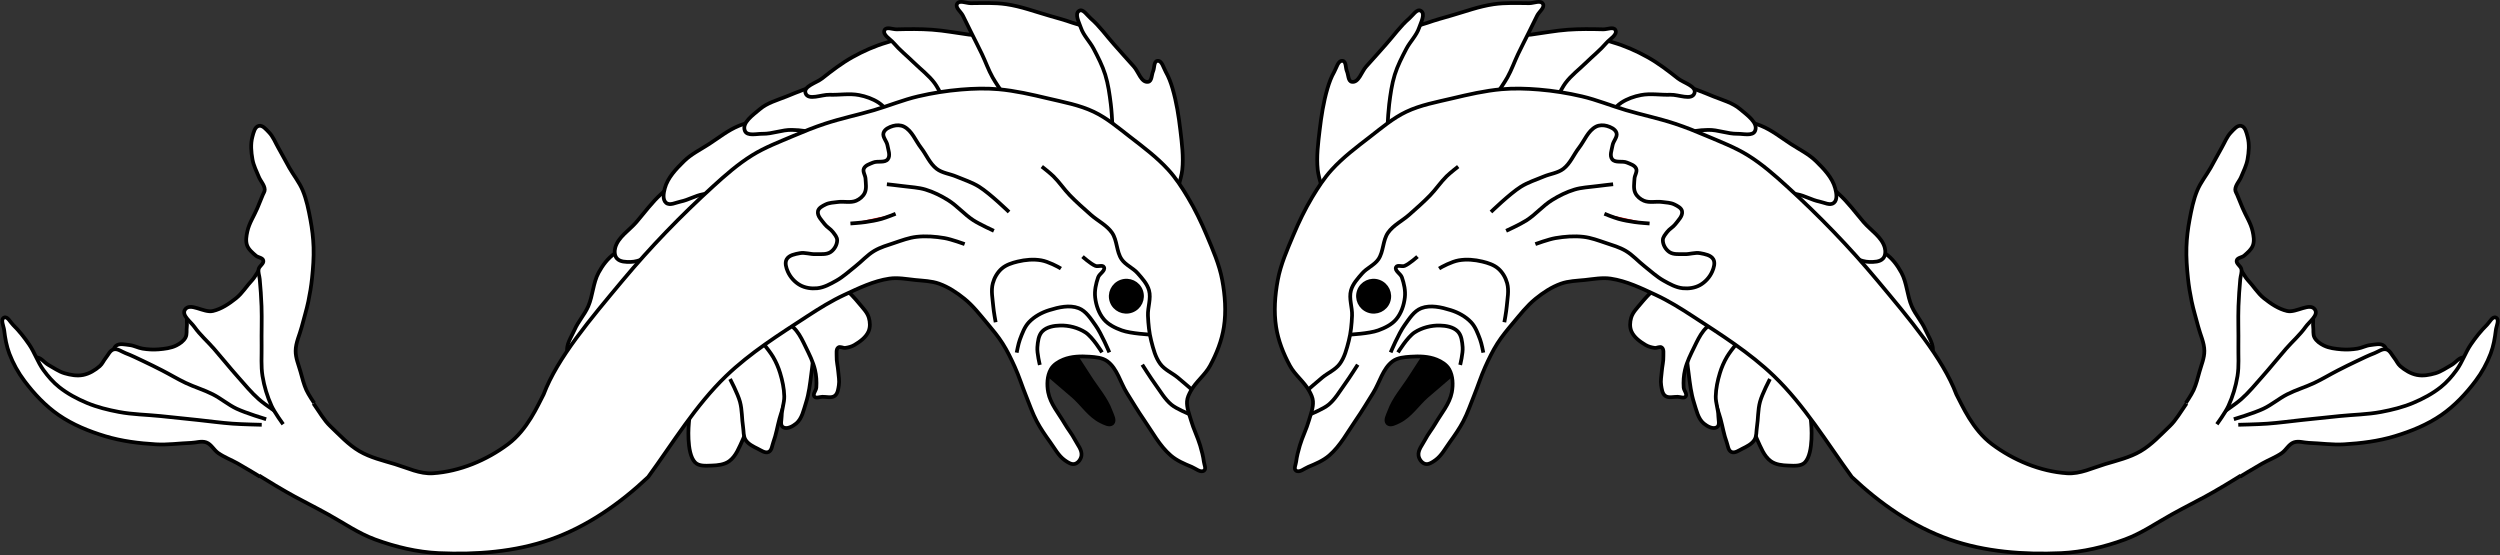 <?xml version="1.0" encoding="UTF-8" standalone="no"?>
<!-- Created with Inkscape (http://www.inkscape.org/) -->

<svg
   xmlns:dc="http://purl.org/dc/elements/1.1/"
   xmlns:cc="http://creativecommons.org/ns#"
   xmlns:rdf="http://www.w3.org/1999/02/22-rdf-syntax-ns#"
   xmlns:svg="http://www.w3.org/2000/svg"
   xmlns="http://www.w3.org/2000/svg"
   xmlns:sodipodi="http://sodipodi.sourceforge.net/DTD/sodipodi-0.dtd"
   xmlns:inkscape="http://www.inkscape.org/namespaces/inkscape"
   width="2003.213"
   height="445.053"
   id="svg2"
   version="1.1"
   inkscape:version="0.48.1 "
   sodipodi:docname="Wappen_Familie_Meridianora.svg">
  <rect width="100%" height="100%" fill="#333333" stroke="none"/>
  <defs
     id="defs4">
    <inkscape:perspective
       sodipodi:type="inkscape:persp3d"
       inkscape:vp_x="0 : 526.18109 : 1"
       inkscape:vp_y="0 : 1000 : 0"
       inkscape:vp_z="744.09448 : 526.18109 : 1"
       inkscape:persp3d-origin="372.04724 : 350.78739 : 1"
       id="perspective10" />
    <inkscape:perspective
       id="perspective2828"
       inkscape:persp3d-origin="0.5 : 0.33333333 : 1"
       inkscape:vp_z="1 : 0.5 : 1"
       inkscape:vp_y="0 : 1000 : 0"
       inkscape:vp_x="0 : 0.5 : 1"
       sodipodi:type="inkscape:persp3d" />
    <inkscape:perspective
       id="perspective2828-7"
       inkscape:persp3d-origin="0.5 : 0.33333333 : 1"
       inkscape:vp_z="1 : 0.5 : 1"
       inkscape:vp_y="0 : 1000 : 0"
       inkscape:vp_x="0 : 0.5 : 1"
       sodipodi:type="inkscape:persp3d" />
    <inkscape:perspective
       id="perspective3640"
       inkscape:persp3d-origin="0.5 : 0.33333333 : 1"
       inkscape:vp_z="1 : 0.5 : 1"
       inkscape:vp_y="0 : 1000 : 0"
       inkscape:vp_x="0 : 0.5 : 1"
       sodipodi:type="inkscape:persp3d" />
    <inkscape:perspective
       id="perspective3670"
       inkscape:persp3d-origin="0.5 : 0.33333333 : 1"
       inkscape:vp_z="1 : 0.5 : 1"
       inkscape:vp_y="0 : 1000 : 0"
       inkscape:vp_x="0 : 0.5 : 1"
       sodipodi:type="inkscape:persp3d" />
    <inkscape:perspective
       id="perspective3693"
       inkscape:persp3d-origin="0.5 : 0.33333333 : 1"
       inkscape:vp_z="1 : 0.5 : 1"
       inkscape:vp_y="0 : 1000 : 0"
       inkscape:vp_x="0 : 0.5 : 1"
       sodipodi:type="inkscape:persp3d" />
    <inkscape:perspective
       id="perspective3720"
       inkscape:persp3d-origin="0.5 : 0.33333333 : 1"
       inkscape:vp_z="1 : 0.5 : 1"
       inkscape:vp_y="0 : 1000 : 0"
       inkscape:vp_x="0 : 0.5 : 1"
       sodipodi:type="inkscape:persp3d" />
    <inkscape:perspective
       id="perspective3747"
       inkscape:persp3d-origin="0.5 : 0.33333333 : 1"
       inkscape:vp_z="1 : 0.5 : 1"
       inkscape:vp_y="0 : 1000 : 0"
       inkscape:vp_x="0 : 0.5 : 1"
       sodipodi:type="inkscape:persp3d" />
    <inkscape:perspective
       id="perspective3763"
       inkscape:persp3d-origin="0.5 : 0.33333333 : 1"
       inkscape:vp_z="1 : 0.5 : 1"
       inkscape:vp_y="0 : 1000 : 0"
       inkscape:vp_x="0 : 0.5 : 1"
       sodipodi:type="inkscape:persp3d" />
    <inkscape:perspective
       id="perspective3792"
       inkscape:persp3d-origin="0.5 : 0.33333333 : 1"
       inkscape:vp_z="1 : 0.5 : 1"
       inkscape:vp_y="0 : 1000 : 0"
       inkscape:vp_x="0 : 0.5 : 1"
       sodipodi:type="inkscape:persp3d" />
    <inkscape:perspective
       id="perspective3814"
       inkscape:persp3d-origin="0.5 : 0.33333333 : 1"
       inkscape:vp_z="1 : 0.5 : 1"
       inkscape:vp_y="0 : 1000 : 0"
       inkscape:vp_x="0 : 0.5 : 1"
       sodipodi:type="inkscape:persp3d" />
    <inkscape:perspective
       id="perspective3841"
       inkscape:persp3d-origin="0.5 : 0.33333333 : 1"
       inkscape:vp_z="1 : 0.5 : 1"
       inkscape:vp_y="0 : 1000 : 0"
       inkscape:vp_x="0 : 0.5 : 1"
       sodipodi:type="inkscape:persp3d" />
    <inkscape:perspective
       id="perspective3841-5"
       inkscape:persp3d-origin="0.5 : 0.33333333 : 1"
       inkscape:vp_z="1 : 0.5 : 1"
       inkscape:vp_y="0 : 1000 : 0"
       inkscape:vp_x="0 : 0.5 : 1"
       sodipodi:type="inkscape:persp3d" />
    <inkscape:perspective
       id="perspective3872"
       inkscape:persp3d-origin="0.5 : 0.33333333 : 1"
       inkscape:vp_z="1 : 0.5 : 1"
       inkscape:vp_y="0 : 1000 : 0"
       inkscape:vp_x="0 : 0.5 : 1"
       sodipodi:type="inkscape:persp3d" />
    <inkscape:perspective
       id="perspective3898"
       inkscape:persp3d-origin="0.5 : 0.33333333 : 1"
       inkscape:vp_z="1 : 0.5 : 1"
       inkscape:vp_y="0 : 1000 : 0"
       inkscape:vp_x="0 : 0.5 : 1"
       sodipodi:type="inkscape:persp3d" />
    <inkscape:perspective
       id="perspective3920"
       inkscape:persp3d-origin="0.5 : 0.33333333 : 1"
       inkscape:vp_z="1 : 0.5 : 1"
       inkscape:vp_y="0 : 1000 : 0"
       inkscape:vp_x="0 : 0.5 : 1"
       sodipodi:type="inkscape:persp3d" />
    <inkscape:perspective
       id="perspective2860"
       inkscape:persp3d-origin="0.5 : 0.33333333 : 1"
       inkscape:vp_z="1 : 0.5 : 1"
       inkscape:vp_y="0 : 1000 : 0"
       inkscape:vp_x="0 : 0.5 : 1"
       sodipodi:type="inkscape:persp3d" />
    <inkscape:perspective
       id="perspective3672"
       inkscape:persp3d-origin="0.5 : 0.33333333 : 1"
       inkscape:vp_z="1 : 0.5 : 1"
       inkscape:vp_y="0 : 1000 : 0"
       inkscape:vp_x="0 : 0.5 : 1"
       sodipodi:type="inkscape:persp3d" />
    <inkscape:perspective
       id="perspective3695"
       inkscape:persp3d-origin="0.5 : 0.33333333 : 1"
       inkscape:vp_z="1 : 0.5 : 1"
       inkscape:vp_y="0 : 1000 : 0"
       inkscape:vp_x="0 : 0.5 : 1"
       sodipodi:type="inkscape:persp3d" />
    <inkscape:perspective
       id="perspective3261"
       inkscape:persp3d-origin="0.5 : 0.33333333 : 1"
       inkscape:vp_z="1 : 0.5 : 1"
       inkscape:vp_y="0 : 1000 : 0"
       inkscape:vp_x="0 : 0.5 : 1"
       sodipodi:type="inkscape:persp3d" />
    <inkscape:perspective
       id="perspective2828-1"
       inkscape:persp3d-origin="0.5 : 0.33333333 : 1"
       inkscape:vp_z="1 : 0.5 : 1"
       inkscape:vp_y="0 : 1000 : 0"
       inkscape:vp_x="0 : 0.5 : 1"
       sodipodi:type="inkscape:persp3d" />
    <inkscape:perspective
       id="perspective3652"
       inkscape:persp3d-origin="0.5 : 0.33333333 : 1"
       inkscape:vp_z="1 : 0.5 : 1"
       inkscape:vp_y="0 : 1000 : 0"
       inkscape:vp_x="0 : 0.5 : 1"
       sodipodi:type="inkscape:persp3d" />
    <inkscape:perspective
       id="perspective3652-2"
       inkscape:persp3d-origin="0.5 : 0.33333333 : 1"
       inkscape:vp_z="1 : 0.5 : 1"
       inkscape:vp_y="0 : 1000 : 0"
       inkscape:vp_x="0 : 0.5 : 1"
       sodipodi:type="inkscape:persp3d" />
    <inkscape:perspective
       id="perspective3652-5"
       inkscape:persp3d-origin="0.5 : 0.33333333 : 1"
       inkscape:vp_z="1 : 0.5 : 1"
       inkscape:vp_y="0 : 1000 : 0"
       inkscape:vp_x="0 : 0.5 : 1"
       sodipodi:type="inkscape:persp3d" />
    <inkscape:perspective
       id="perspective3727"
       inkscape:persp3d-origin="0.5 : 0.33333333 : 1"
       inkscape:vp_z="1 : 0.5 : 1"
       inkscape:vp_y="0 : 1000 : 0"
       inkscape:vp_x="0 : 0.5 : 1"
       sodipodi:type="inkscape:persp3d" />
    <inkscape:perspective
       id="perspective3843"
       inkscape:persp3d-origin="0.5 : 0.33333333 : 1"
       inkscape:vp_z="1 : 0.5 : 1"
       inkscape:vp_y="0 : 1000 : 0"
       inkscape:vp_x="0 : 0.5 : 1"
       sodipodi:type="inkscape:persp3d" />
    <inkscape:perspective
       id="perspective3970"
       inkscape:persp3d-origin="0.5 : 0.33333333 : 1"
       inkscape:vp_z="1 : 0.5 : 1"
       inkscape:vp_y="0 : 1000 : 0"
       inkscape:vp_x="0 : 0.5 : 1"
       sodipodi:type="inkscape:persp3d" />
    <inkscape:perspective
       id="perspective4007"
       inkscape:persp3d-origin="0.5 : 0.33333333 : 1"
       inkscape:vp_z="1 : 0.5 : 1"
       inkscape:vp_y="0 : 1000 : 0"
       inkscape:vp_x="0 : 0.5 : 1"
       sodipodi:type="inkscape:persp3d" />
    <inkscape:perspective
       id="perspective4062"
       inkscape:persp3d-origin="0.5 : 0.33333333 : 1"
       inkscape:vp_z="1 : 0.5 : 1"
       inkscape:vp_y="0 : 1000 : 0"
       inkscape:vp_x="0 : 0.5 : 1"
       sodipodi:type="inkscape:persp3d" />
    <inkscape:perspective
       id="perspective4153"
       inkscape:persp3d-origin="0.5 : 0.33333333 : 1"
       inkscape:vp_z="1 : 0.5 : 1"
       inkscape:vp_y="0 : 1000 : 0"
       inkscape:vp_x="0 : 0.5 : 1"
       sodipodi:type="inkscape:persp3d" />
    <inkscape:perspective
       id="perspective4316"
       inkscape:persp3d-origin="0.5 : 0.33333333 : 1"
       inkscape:vp_z="1 : 0.5 : 1"
       inkscape:vp_y="0 : 1000 : 0"
       inkscape:vp_x="0 : 0.5 : 1"
       sodipodi:type="inkscape:persp3d" />
    <inkscape:perspective
       id="perspective4316-9"
       inkscape:persp3d-origin="0.5 : 0.33333333 : 1"
       inkscape:vp_z="1 : 0.5 : 1"
       inkscape:vp_y="0 : 1000 : 0"
       inkscape:vp_x="0 : 0.5 : 1"
       sodipodi:type="inkscape:persp3d" />
    <inkscape:perspective
       id="perspective3098"
       inkscape:persp3d-origin="0.5 : 0.33333333 : 1"
       inkscape:vp_z="1 : 0.5 : 1"
       inkscape:vp_y="0 : 1000 : 0"
       inkscape:vp_x="0 : 0.5 : 1"
       sodipodi:type="inkscape:persp3d" />
    <inkscape:perspective
       id="perspective3122"
       inkscape:persp3d-origin="0.5 : 0.33333333 : 1"
       inkscape:vp_z="1 : 0.5 : 1"
       inkscape:vp_y="0 : 1000 : 0"
       inkscape:vp_x="0 : 0.5 : 1"
       sodipodi:type="inkscape:persp3d" />
    <inkscape:perspective
       id="perspective3146"
       inkscape:persp3d-origin="0.5 : 0.33333333 : 1"
       inkscape:vp_z="1 : 0.5 : 1"
       inkscape:vp_y="0 : 1000 : 0"
       inkscape:vp_x="0 : 0.5 : 1"
       sodipodi:type="inkscape:persp3d" />
    <inkscape:perspective
       id="perspective3146-0"
       inkscape:persp3d-origin="0.5 : 0.33333333 : 1"
       inkscape:vp_z="1 : 0.5 : 1"
       inkscape:vp_y="0 : 1000 : 0"
       inkscape:vp_x="0 : 0.5 : 1"
       sodipodi:type="inkscape:persp3d" />
    <inkscape:perspective
       id="perspective3177"
       inkscape:persp3d-origin="0.5 : 0.33333333 : 1"
       inkscape:vp_z="1 : 0.5 : 1"
       inkscape:vp_y="0 : 1000 : 0"
       inkscape:vp_x="0 : 0.5 : 1"
       sodipodi:type="inkscape:persp3d" />
    <inkscape:perspective
       id="perspective3177-8"
       inkscape:persp3d-origin="0.5 : 0.33333333 : 1"
       inkscape:vp_z="1 : 0.5 : 1"
       inkscape:vp_y="0 : 1000 : 0"
       inkscape:vp_x="0 : 0.5 : 1"
       sodipodi:type="inkscape:persp3d" />
    <inkscape:perspective
       id="perspective3208"
       inkscape:persp3d-origin="0.5 : 0.33333333 : 1"
       inkscape:vp_z="1 : 0.5 : 1"
       inkscape:vp_y="0 : 1000 : 0"
       inkscape:vp_x="0 : 0.5 : 1"
       sodipodi:type="inkscape:persp3d" />
    <inkscape:perspective
       id="perspective3208-4"
       inkscape:persp3d-origin="0.5 : 0.33333333 : 1"
       inkscape:vp_z="1 : 0.5 : 1"
       inkscape:vp_y="0 : 1000 : 0"
       inkscape:vp_x="0 : 0.5 : 1"
       sodipodi:type="inkscape:persp3d" />
    <inkscape:perspective
       id="perspective3208-5"
       inkscape:persp3d-origin="0.5 : 0.33333333 : 1"
       inkscape:vp_z="1 : 0.5 : 1"
       inkscape:vp_y="0 : 1000 : 0"
       inkscape:vp_x="0 : 0.5 : 1"
       sodipodi:type="inkscape:persp3d" />
    <inkscape:perspective
       id="perspective3706"
       inkscape:persp3d-origin="0.5 : 0.33333333 : 1"
       inkscape:vp_z="1 : 0.5 : 1"
       inkscape:vp_y="0 : 1000 : 0"
       inkscape:vp_x="0 : 0.5 : 1"
       sodipodi:type="inkscape:persp3d" />
    <inkscape:perspective
       id="perspective3728"
       inkscape:persp3d-origin="0.5 : 0.33333333 : 1"
       inkscape:vp_z="1 : 0.5 : 1"
       inkscape:vp_y="0 : 1000 : 0"
       inkscape:vp_x="0 : 0.5 : 1"
       sodipodi:type="inkscape:persp3d" />
    <inkscape:perspective
       id="perspective3750"
       inkscape:persp3d-origin="0.5 : 0.33333333 : 1"
       inkscape:vp_z="1 : 0.5 : 1"
       inkscape:vp_y="0 : 1000 : 0"
       inkscape:vp_x="0 : 0.5 : 1"
       sodipodi:type="inkscape:persp3d" />
    <inkscape:perspective
       id="perspective3778"
       inkscape:persp3d-origin="0.5 : 0.33333333 : 1"
       inkscape:vp_z="1 : 0.5 : 1"
       inkscape:vp_y="0 : 1000 : 0"
       inkscape:vp_x="0 : 0.5 : 1"
       sodipodi:type="inkscape:persp3d" />
    <inkscape:perspective
       id="perspective3800"
       inkscape:persp3d-origin="0.5 : 0.33333333 : 1"
       inkscape:vp_z="1 : 0.5 : 1"
       inkscape:vp_y="0 : 1000 : 0"
       inkscape:vp_x="0 : 0.5 : 1"
       sodipodi:type="inkscape:persp3d" />
    <inkscape:perspective
       id="perspective3837"
       inkscape:persp3d-origin="0.5 : 0.33333333 : 1"
       inkscape:vp_z="1 : 0.5 : 1"
       inkscape:vp_y="0 : 1000 : 0"
       inkscape:vp_x="0 : 0.5 : 1"
       sodipodi:type="inkscape:persp3d" />
    <inkscape:perspective
       id="perspective3904"
       inkscape:persp3d-origin="0.5 : 0.33333333 : 1"
       inkscape:vp_z="1 : 0.5 : 1"
       inkscape:vp_y="0 : 1000 : 0"
       inkscape:vp_x="0 : 0.5 : 1"
       sodipodi:type="inkscape:persp3d" />
    <inkscape:perspective
       id="perspective3904-4"
       inkscape:persp3d-origin="0.5 : 0.33333333 : 1"
       inkscape:vp_z="1 : 0.5 : 1"
       inkscape:vp_y="0 : 1000 : 0"
       inkscape:vp_x="0 : 0.5 : 1"
       sodipodi:type="inkscape:persp3d" />
    <inkscape:perspective
       id="perspective3904-3"
       inkscape:persp3d-origin="0.5 : 0.33333333 : 1"
       inkscape:vp_z="1 : 0.5 : 1"
       inkscape:vp_y="0 : 1000 : 0"
       inkscape:vp_x="0 : 0.5 : 1"
       sodipodi:type="inkscape:persp3d" />
    <inkscape:perspective
       id="perspective3953"
       inkscape:persp3d-origin="0.5 : 0.33333333 : 1"
       inkscape:vp_z="1 : 0.5 : 1"
       inkscape:vp_y="0 : 1000 : 0"
       inkscape:vp_x="0 : 0.5 : 1"
       sodipodi:type="inkscape:persp3d" />
    <inkscape:perspective
       id="perspective3975"
       inkscape:persp3d-origin="0.5 : 0.33333333 : 1"
       inkscape:vp_z="1 : 0.5 : 1"
       inkscape:vp_y="0 : 1000 : 0"
       inkscape:vp_x="0 : 0.5 : 1"
       sodipodi:type="inkscape:persp3d" />
    <inkscape:perspective
       id="perspective3975-8"
       inkscape:persp3d-origin="0.5 : 0.33333333 : 1"
       inkscape:vp_z="1 : 0.5 : 1"
       inkscape:vp_y="0 : 1000 : 0"
       inkscape:vp_x="0 : 0.5 : 1"
       sodipodi:type="inkscape:persp3d" />
    <inkscape:perspective
       id="perspective3975-7"
       inkscape:persp3d-origin="0.5 : 0.33333333 : 1"
       inkscape:vp_z="1 : 0.5 : 1"
       inkscape:vp_y="0 : 1000 : 0"
       inkscape:vp_x="0 : 0.5 : 1"
       sodipodi:type="inkscape:persp3d" />
    <inkscape:perspective
       id="perspective2858"
       inkscape:persp3d-origin="0.5 : 0.33333333 : 1"
       inkscape:vp_z="1 : 0.5 : 1"
       inkscape:vp_y="0 : 1000 : 0"
       inkscape:vp_x="0 : 0.5 : 1"
       sodipodi:type="inkscape:persp3d" />
    <inkscape:perspective
       id="perspective4105"
       inkscape:persp3d-origin="0.5 : 0.33333333 : 1"
       inkscape:vp_z="1 : 0.5 : 1"
       inkscape:vp_y="0 : 1000 : 0"
       inkscape:vp_x="0 : 0.5 : 1"
       sodipodi:type="inkscape:persp3d" />
    <inkscape:perspective
       id="perspective4123"
       inkscape:persp3d-origin="0.5 : 0.33333333 : 1"
       inkscape:vp_z="1 : 0.5 : 1"
       inkscape:vp_y="0 : 1000 : 0"
       inkscape:vp_x="0 : 0.5 : 1"
       sodipodi:type="inkscape:persp3d" />
    <inkscape:perspective
       id="perspective4137"
       inkscape:persp3d-origin="0.5 : 0.33333333 : 1"
       inkscape:vp_z="1 : 0.5 : 1"
       inkscape:vp_y="0 : 1000 : 0"
       inkscape:vp_x="0 : 0.5 : 1"
       sodipodi:type="inkscape:persp3d" />
    <inkscape:perspective
       id="perspective4151"
       inkscape:persp3d-origin="0.5 : 0.33333333 : 1"
       inkscape:vp_z="1 : 0.5 : 1"
       inkscape:vp_y="0 : 1000 : 0"
       inkscape:vp_x="0 : 0.5 : 1"
       sodipodi:type="inkscape:persp3d" />
    <inkscape:perspective
       id="perspective4165"
       inkscape:persp3d-origin="0.5 : 0.33333333 : 1"
       inkscape:vp_z="1 : 0.5 : 1"
       inkscape:vp_y="0 : 1000 : 0"
       inkscape:vp_x="0 : 0.5 : 1"
       sodipodi:type="inkscape:persp3d" />
    <inkscape:perspective
       id="perspective4904"
       inkscape:persp3d-origin="0.5 : 0.33333333 : 1"
       inkscape:vp_z="1 : 0.5 : 1"
       inkscape:vp_y="0 : 1000 : 0"
       inkscape:vp_x="0 : 0.5 : 1"
       sodipodi:type="inkscape:persp3d" />
    <filter
       id="filter3021-3"
       inkscape:label="Specular light"
       inkscape:menu="ABCs"
       inkscape:menu-tooltip="Basic specular bevel to use for building textures"
       color-interpolation-filters="sRGB">
      <feGaussianBlur
         id="feGaussianBlur3023-4"
         result="result0"
         in="SourceAlpha"
         stdDeviation="6" />
      <feSpecularLighting
         id="feSpecularLighting3025-4"
         specularExponent="25"
         specularConstant="1"
         surfaceScale="10"
         lighting-color="#ffffff"
         result="result1"
         in="result0">
        <feDistantLight
           id="feDistantLight3027-6"
           azimuth="235"
           elevation="45" />
      </feSpecularLighting>
      <feComposite
         k4="0"
         k1="0"
         id="feComposite3029-0"
         in2="result1"
         k3="1"
         k2="1"
         operator="arithmetic"
         result="result4"
         in="SourceGraphic" />
      <feComposite
         id="feComposite3031-6"
         in2="SourceAlpha"
         operator="in"
         result="result2"
         in="result4" />
    </filter>
    <filter
       id="filter3021"
       inkscape:label="Specular light"
       inkscape:menu="ABCs"
       inkscape:menu-tooltip="Basic specular bevel to use for building textures"
       color-interpolation-filters="sRGB">
      <feGaussianBlur
         id="feGaussianBlur3023"
         result="result0"
         in="SourceAlpha"
         stdDeviation="6" />
      <feSpecularLighting
         id="feSpecularLighting3025"
         specularExponent="25"
         specularConstant="1"
         surfaceScale="10"
         lighting-color="#ffffff"
         result="result1"
         in="result0">
        <feDistantLight
           id="feDistantLight3027"
           azimuth="235"
           elevation="45" />
      </feSpecularLighting>
      <feComposite
         k4="0"
         k1="0"
         id="feComposite3029"
         in2="result1"
         k3="1"
         k2="1"
         operator="arithmetic"
         result="result4"
         in="SourceGraphic" />
      <feComposite
         id="feComposite3031"
         in2="SourceAlpha"
         operator="in"
         result="result2"
         in="result4" />
    </filter>
    <filter
       id="filter2820-0"
       inkscape:label="Specular light"
       inkscape:menu="ABCs"
       inkscape:menu-tooltip="Basic specular bevel to use for building textures"
       color-interpolation-filters="sRGB">
      <feGaussianBlur
         id="feGaussianBlur2822-9"
         result="result0"
         in="SourceAlpha"
         stdDeviation="6" />
      <feSpecularLighting
         id="feSpecularLighting2824-00"
         specularExponent="25"
         specularConstant="1"
         surfaceScale="10"
         lighting-color="#ffffff"
         result="result1"
         in="result0">
        <feDistantLight
           id="feDistantLight2826-61"
           azimuth="235"
           elevation="45" />
      </feSpecularLighting>
      <feComposite
         k4="0"
         k1="0"
         id="feComposite2828-3"
         in2="result1"
         k3="1"
         k2="1"
         operator="arithmetic"
         result="result4"
         in="SourceGraphic" />
      <feComposite
         id="feComposite2830-8"
         in2="SourceAlpha"
         operator="in"
         result="result2"
         in="result4" />
    </filter>
    <filter
       id="filter2820-8"
       inkscape:label="Specular light"
       inkscape:menu="ABCs"
       inkscape:menu-tooltip="Basic specular bevel to use for building textures"
       color-interpolation-filters="sRGB">
      <feGaussianBlur
         id="feGaussianBlur2822-65"
         result="result0"
         in="SourceAlpha"
         stdDeviation="6" />
      <feSpecularLighting
         id="feSpecularLighting2824-0"
         specularExponent="25"
         specularConstant="1"
         surfaceScale="10"
         lighting-color="#ffffff"
         result="result1"
         in="result0">
        <feDistantLight
           id="feDistantLight2826-28"
           azimuth="235"
           elevation="45" />
      </feSpecularLighting>
      <feComposite
         k4="0"
         k1="0"
         id="feComposite2828-60"
         in2="result1"
         k3="1"
         k2="1"
         operator="arithmetic"
         result="result4"
         in="SourceGraphic" />
      <feComposite
         id="feComposite2830-24"
         in2="SourceAlpha"
         operator="in"
         result="result2"
         in="result4" />
    </filter>
    <filter
       id="filter2820-3"
       inkscape:label="Specular light"
       inkscape:menu="ABCs"
       inkscape:menu-tooltip="Basic specular bevel to use for building textures"
       color-interpolation-filters="sRGB">
      <feGaussianBlur
         id="feGaussianBlur2822-8"
         result="result0"
         in="SourceAlpha"
         stdDeviation="6" />
      <feSpecularLighting
         id="feSpecularLighting2824-74"
         specularExponent="25"
         specularConstant="1"
         surfaceScale="10"
         lighting-color="#ffffff"
         result="result1"
         in="result0">
        <feDistantLight
           id="feDistantLight2826-2"
           azimuth="235"
           elevation="45" />
      </feSpecularLighting>
      <feComposite
         k4="0"
         k1="0"
         id="feComposite2828-7"
         in2="result1"
         k3="1"
         k2="1"
         operator="arithmetic"
         result="result4"
         in="SourceGraphic" />
      <feComposite
         id="feComposite2830-79"
         in2="SourceAlpha"
         operator="in"
         result="result2"
         in="result4" />
    </filter>
    <filter
       id="filter2820-9"
       inkscape:label="Specular light"
       inkscape:menu="ABCs"
       inkscape:menu-tooltip="Basic specular bevel to use for building textures"
       color-interpolation-filters="sRGB">
      <feGaussianBlur
         id="feGaussianBlur2822-5"
         result="result0"
         in="SourceAlpha"
         stdDeviation="6" />
      <feSpecularLighting
         id="feSpecularLighting2824-43"
         specularExponent="25"
         specularConstant="1"
         surfaceScale="10"
         lighting-color="#ffffff"
         result="result1"
         in="result0">
        <feDistantLight
           id="feDistantLight2826-1"
           azimuth="235"
           elevation="45" />
      </feSpecularLighting>
      <feComposite
         k4="0"
         k1="0"
         id="feComposite2828-2"
         in2="result1"
         k3="1"
         k2="1"
         operator="arithmetic"
         result="result4"
         in="SourceGraphic" />
      <feComposite
         id="feComposite2830-3"
         in2="SourceAlpha"
         operator="in"
         result="result2"
         in="result4" />
    </filter>
    <filter
       id="filter2820-21"
       inkscape:label="Specular light"
       inkscape:menu="ABCs"
       inkscape:menu-tooltip="Basic specular bevel to use for building textures"
       color-interpolation-filters="sRGB">
      <feGaussianBlur
         id="feGaussianBlur2822-6"
         result="result0"
         in="SourceAlpha"
         stdDeviation="6" />
      <feSpecularLighting
         id="feSpecularLighting2824-8"
         specularExponent="25"
         specularConstant="1"
         surfaceScale="10"
         lighting-color="#ffffff"
         result="result1"
         in="result0">
        <feDistantLight
           id="feDistantLight2826-57"
           azimuth="235"
           elevation="45" />
      </feSpecularLighting>
      <feComposite
         k4="0"
         k1="0"
         id="feComposite2828-6"
         in2="result1"
         k3="1"
         k2="1"
         operator="arithmetic"
         result="result4"
         in="SourceGraphic" />
      <feComposite
         id="feComposite2830-1"
         in2="SourceAlpha"
         operator="in"
         result="result2"
         in="result4" />
    </filter>
    <filter
       id="filter2820-5"
       inkscape:label="Specular light"
       inkscape:menu="ABCs"
       inkscape:menu-tooltip="Basic specular bevel to use for building textures"
       color-interpolation-filters="sRGB">
      <feGaussianBlur
         id="feGaussianBlur2822-2"
         result="result0"
         in="SourceAlpha"
         stdDeviation="6" />
      <feSpecularLighting
         id="feSpecularLighting2824-7"
         specularExponent="25"
         specularConstant="1"
         surfaceScale="10"
         lighting-color="#ffffff"
         result="result1"
         in="result0">
        <feDistantLight
           id="feDistantLight2826-6"
           azimuth="235"
           elevation="45" />
      </feSpecularLighting>
      <feComposite
         k4="0"
         k1="0"
         id="feComposite2828-14"
         in2="result1"
         k3="1"
         k2="1"
         operator="arithmetic"
         result="result4"
         in="SourceGraphic" />
      <feComposite
         id="feComposite2830-2"
         in2="SourceAlpha"
         operator="in"
         result="result2"
         in="result4" />
    </filter>
    <filter
       id="filter2820-2"
       inkscape:label="Specular light"
       inkscape:menu="ABCs"
       inkscape:menu-tooltip="Basic specular bevel to use for building textures"
       color-interpolation-filters="sRGB">
      <feGaussianBlur
         id="feGaussianBlur2822-4"
         result="result0"
         in="SourceAlpha"
         stdDeviation="6" />
      <feSpecularLighting
         id="feSpecularLighting2824-5"
         specularExponent="25"
         specularConstant="1"
         surfaceScale="10"
         lighting-color="#ffffff"
         result="result1"
         in="result0">
        <feDistantLight
           id="feDistantLight2826-5"
           azimuth="235"
           elevation="45" />
      </feSpecularLighting>
      <feComposite
         k4="0"
         k1="0"
         id="feComposite2828-1"
         in2="result1"
         k3="1"
         k2="1"
         operator="arithmetic"
         result="result4"
         in="SourceGraphic" />
      <feComposite
         id="feComposite2830-7"
         in2="SourceAlpha"
         operator="in"
         result="result2"
         in="result4" />
    </filter>
    <filter
       id="filter2820-1"
       inkscape:label="Specular light"
       inkscape:menu="ABCs"
       inkscape:menu-tooltip="Basic specular bevel to use for building textures"
       color-interpolation-filters="sRGB">
      <feGaussianBlur
         id="feGaussianBlur2822-7"
         result="result0"
         in="SourceAlpha"
         stdDeviation="6" />
      <feSpecularLighting
         id="feSpecularLighting2824-4"
         specularExponent="25"
         specularConstant="1"
         surfaceScale="10"
         lighting-color="#ffffff"
         result="result1"
         in="result0">
        <feDistantLight
           id="feDistantLight2826-0"
           azimuth="235"
           elevation="45" />
      </feSpecularLighting>
      <feComposite
         k4="0"
         k1="0"
         id="feComposite2828-9"
         in2="result1"
         k3="1"
         k2="1"
         operator="arithmetic"
         result="result4"
         in="SourceGraphic" />
      <feComposite
         id="feComposite2830-4"
         in2="SourceAlpha"
         operator="in"
         result="result2"
         in="result4" />
    </filter>
    <filter
       id="filter2820"
       inkscape:label="Specular light"
       inkscape:menu="ABCs"
       inkscape:menu-tooltip="Basic specular bevel to use for building textures"
       color-interpolation-filters="sRGB">
      <feGaussianBlur
         id="feGaussianBlur2822"
         result="result0"
         in="SourceAlpha"
         stdDeviation="6" />
      <feSpecularLighting
         id="feSpecularLighting2824"
         specularExponent="25"
         specularConstant="1"
         surfaceScale="10"
         lighting-color="#ffffff"
         result="result1"
         in="result0">
        <feDistantLight
           id="feDistantLight2826"
           azimuth="235"
           elevation="45" />
      </feSpecularLighting>
      <feComposite
         k4="0"
         k1="0"
         id="feComposite2828"
         in2="result1"
         k3="1"
         k2="1"
         operator="arithmetic"
         result="result4"
         in="SourceGraphic" />
      <feComposite
         id="feComposite2830"
         in2="SourceAlpha"
         operator="in"
         result="result2"
         in="result4" />
    </filter>
    <filter
       id="filter3075"
       inkscape:label="Specular light"
       inkscape:menu="ABCs"
       inkscape:menu-tooltip="Basic specular bevel to use for building textures"
       color-interpolation-filters="sRGB">
      <feGaussianBlur
         id="feGaussianBlur3077"
         result="result0"
         in="SourceAlpha"
         stdDeviation="6" />
      <feSpecularLighting
         id="feSpecularLighting3079"
         specularExponent="25"
         specularConstant="1"
         surfaceScale="10"
         lighting-color="#ffffff"
         result="result1"
         in="result0">
        <feDistantLight
           id="feDistantLight3081"
           azimuth="235"
           elevation="45" />
      </feSpecularLighting>
      <feComposite
         k4="0"
         k1="0"
         id="feComposite3083"
         in2="result1"
         k3="1"
         k2="1"
         operator="arithmetic"
         result="result4"
         in="SourceGraphic" />
      <feComposite
         id="feComposite3085"
         in2="SourceAlpha"
         operator="in"
         result="result2"
         in="result4" />
    </filter>
    <filter
       id="filter3091"
       inkscape:label="Specular light"
       inkscape:menu="ABCs"
       inkscape:menu-tooltip="Basic specular bevel to use for building textures"
       color-interpolation-filters="sRGB">
      <feGaussianBlur
         id="feGaussianBlur3093"
         result="result0"
         in="SourceAlpha"
         stdDeviation="6" />
      <feSpecularLighting
         id="feSpecularLighting3095"
         specularExponent="25"
         specularConstant="1"
         surfaceScale="10"
         lighting-color="#ffffff"
         result="result1"
         in="result0">
        <feDistantLight
           id="feDistantLight3097"
           azimuth="235"
           elevation="45" />
      </feSpecularLighting>
      <feComposite
         k4="0"
         k1="0"
         id="feComposite3099"
         in2="result1"
         k3="1"
         k2="1"
         operator="arithmetic"
         result="result4"
         in="SourceGraphic" />
      <feComposite
         id="feComposite3101"
         in2="SourceAlpha"
         operator="in"
         result="result2"
         in="result4" />
    </filter>
    <inkscape:perspective
       id="perspective3044"
       inkscape:persp3d-origin="0.5 : 0.33333333 : 1"
       inkscape:vp_z="1 : 0.5 : 1"
       inkscape:vp_y="0 : 1000 : 0"
       inkscape:vp_x="0 : 0.5 : 1"
       sodipodi:type="inkscape:persp3d" />
    <inkscape:perspective
       id="perspective3075"
       inkscape:persp3d-origin="0.5 : 0.33333333 : 1"
       inkscape:vp_z="1 : 0.5 : 1"
       inkscape:vp_y="0 : 1000 : 0"
       inkscape:vp_x="0 : 0.5 : 1"
       sodipodi:type="inkscape:persp3d" />
    <inkscape:perspective
       id="perspective2880"
       inkscape:persp3d-origin="0.5 : 0.33333333 : 1"
       inkscape:vp_z="1 : 0.5 : 1"
       inkscape:vp_y="0 : 1000 : 0"
       inkscape:vp_x="0 : 0.5 : 1"
       sodipodi:type="inkscape:persp3d" />
    <inkscape:perspective
       id="perspective2880-1"
       inkscape:persp3d-origin="0.5 : 0.33333333 : 1"
       inkscape:vp_z="1 : 0.5 : 1"
       inkscape:vp_y="0 : 1000 : 0"
       inkscape:vp_x="0 : 0.5 : 1"
       sodipodi:type="inkscape:persp3d" />
    <inkscape:perspective
       id="perspective3293"
       inkscape:persp3d-origin="0.5 : 0.33333333 : 1"
       inkscape:vp_z="1 : 0.5 : 1"
       inkscape:vp_y="0 : 1000 : 0"
       inkscape:vp_x="0 : 0.5 : 1"
       sodipodi:type="inkscape:persp3d" />
    <inkscape:perspective
       id="perspective3315"
       inkscape:persp3d-origin="0.5 : 0.33333333 : 1"
       inkscape:vp_z="1 : 0.5 : 1"
       inkscape:vp_y="0 : 1000 : 0"
       inkscape:vp_x="0 : 0.5 : 1"
       sodipodi:type="inkscape:persp3d" />
    <inkscape:perspective
       id="perspective3315-4"
       inkscape:persp3d-origin="0.5 : 0.33333333 : 1"
       inkscape:vp_z="1 : 0.5 : 1"
       inkscape:vp_y="0 : 1000 : 0"
       inkscape:vp_x="0 : 0.5 : 1"
       sodipodi:type="inkscape:persp3d" />
    <inkscape:perspective
       id="perspective2970"
       inkscape:persp3d-origin="0.5 : 0.33333333 : 1"
       inkscape:vp_z="1 : 0.5 : 1"
       inkscape:vp_y="0 : 1000 : 0"
       inkscape:vp_x="0 : 0.5 : 1"
       sodipodi:type="inkscape:persp3d" />
    <inkscape:perspective
       id="perspective2992"
       inkscape:persp3d-origin="0.5 : 0.33333333 : 1"
       inkscape:vp_z="1 : 0.5 : 1"
       inkscape:vp_y="0 : 1000 : 0"
       inkscape:vp_x="0 : 0.5 : 1"
       sodipodi:type="inkscape:persp3d" />
    <inkscape:perspective
       id="perspective4137-1"
       inkscape:persp3d-origin="0.5 : 0.33333333 : 1"
       inkscape:vp_z="1 : 0.5 : 1"
       inkscape:vp_y="0 : 1000 : 0"
       inkscape:vp_x="0 : 0.5 : 1"
       sodipodi:type="inkscape:persp3d" />
    <inkscape:perspective
       id="perspective3699"
       inkscape:persp3d-origin="0.5 : 0.33333333 : 1"
       inkscape:vp_z="1 : 0.5 : 1"
       inkscape:vp_y="0 : 1000 : 0"
       inkscape:vp_x="0 : 0.5 : 1"
       sodipodi:type="inkscape:persp3d" />
    <inkscape:perspective
       id="perspective3813"
       inkscape:persp3d-origin="0.5 : 0.33333333 : 1"
       inkscape:vp_z="1 : 0.5 : 1"
       inkscape:vp_y="0 : 1000 : 0"
       inkscape:vp_x="0 : 0.5 : 1"
       sodipodi:type="inkscape:persp3d" />
    <inkscape:perspective
       id="perspective4607"
       inkscape:persp3d-origin="0.5 : 0.33333333 : 1"
       inkscape:vp_z="1 : 0.5 : 1"
       inkscape:vp_y="0 : 1000 : 0"
       inkscape:vp_x="0 : 0.5 : 1"
       sodipodi:type="inkscape:persp3d" />
    <inkscape:perspective
       id="perspective4658"
       inkscape:persp3d-origin="0.5 : 0.33333333 : 1"
       inkscape:vp_z="1 : 0.5 : 1"
       inkscape:vp_y="0 : 1000 : 0"
       inkscape:vp_x="0 : 0.5 : 1"
       sodipodi:type="inkscape:persp3d" />
    <inkscape:perspective
       id="perspective4689"
       inkscape:persp3d-origin="0.5 : 0.33333333 : 1"
       inkscape:vp_z="1 : 0.5 : 1"
       inkscape:vp_y="0 : 1000 : 0"
       inkscape:vp_x="0 : 0.5 : 1"
       sodipodi:type="inkscape:persp3d" />
    <inkscape:perspective
       id="perspective4712"
       inkscape:persp3d-origin="0.5 : 0.33333333 : 1"
       inkscape:vp_z="1 : 0.5 : 1"
       inkscape:vp_y="0 : 1000 : 0"
       inkscape:vp_x="0 : 0.5 : 1"
       sodipodi:type="inkscape:persp3d" />
    <inkscape:perspective
       id="perspective4800"
       inkscape:persp3d-origin="0.5 : 0.33333333 : 1"
       inkscape:vp_z="1 : 0.5 : 1"
       inkscape:vp_y="0 : 1000 : 0"
       inkscape:vp_x="0 : 0.5 : 1"
       sodipodi:type="inkscape:persp3d" />
    <inkscape:perspective
       id="perspective5170"
       inkscape:persp3d-origin="0.5 : 0.33333333 : 1"
       inkscape:vp_z="1 : 0.5 : 1"
       inkscape:vp_y="0 : 1000 : 0"
       inkscape:vp_x="0 : 0.5 : 1"
       sodipodi:type="inkscape:persp3d" />
    <inkscape:perspective
       id="perspective2997"
       inkscape:persp3d-origin="0.5 : 0.33333333 : 1"
       inkscape:vp_z="1 : 0.5 : 1"
       inkscape:vp_y="0 : 1000 : 0"
       inkscape:vp_x="0 : 0.5 : 1"
       sodipodi:type="inkscape:persp3d" />
    <inkscape:perspective
       id="perspective3798"
       inkscape:persp3d-origin="0.5 : 0.33333333 : 1"
       inkscape:vp_z="1 : 0.5 : 1"
       inkscape:vp_y="0 : 1000 : 0"
       inkscape:vp_x="0 : 0.5 : 1"
       sodipodi:type="inkscape:persp3d" />
    <inkscape:perspective
       id="perspective3913"
       inkscape:persp3d-origin="0.5 : 0.33333333 : 1"
       inkscape:vp_z="1 : 0.5 : 1"
       inkscape:vp_y="0 : 1000 : 0"
       inkscape:vp_x="0 : 0.5 : 1"
       sodipodi:type="inkscape:persp3d" />
    <inkscape:perspective
       id="perspective4028"
       inkscape:persp3d-origin="0.5 : 0.33333333 : 1"
       inkscape:vp_z="1 : 0.5 : 1"
       inkscape:vp_y="0 : 1000 : 0"
       inkscape:vp_x="0 : 0.5 : 1"
       sodipodi:type="inkscape:persp3d" />
    <inkscape:perspective
       id="perspective4143"
       inkscape:persp3d-origin="0.5 : 0.33333333 : 1"
       inkscape:vp_z="1 : 0.5 : 1"
       inkscape:vp_y="0 : 1000 : 0"
       inkscape:vp_x="0 : 0.5 : 1"
       sodipodi:type="inkscape:persp3d" />
    <inkscape:perspective
       id="perspective4258"
       inkscape:persp3d-origin="0.5 : 0.33333333 : 1"
       inkscape:vp_z="1 : 0.5 : 1"
       inkscape:vp_y="0 : 1000 : 0"
       inkscape:vp_x="0 : 0.5 : 1"
       sodipodi:type="inkscape:persp3d" />
    <inkscape:perspective
       id="perspective4258-1"
       inkscape:persp3d-origin="0.5 : 0.33333333 : 1"
       inkscape:vp_z="1 : 0.5 : 1"
       inkscape:vp_y="0 : 1000 : 0"
       inkscape:vp_x="0 : 0.5 : 1"
       sodipodi:type="inkscape:persp3d" />
    <inkscape:perspective
       id="perspective4515"
       inkscape:persp3d-origin="0.5 : 0.33333333 : 1"
       inkscape:vp_z="1 : 0.5 : 1"
       inkscape:vp_y="0 : 1000 : 0"
       inkscape:vp_x="0 : 0.5 : 1"
       sodipodi:type="inkscape:persp3d" />
    <inkscape:perspective
       id="perspective4630"
       inkscape:persp3d-origin="0.5 : 0.33333333 : 1"
       inkscape:vp_z="1 : 0.5 : 1"
       inkscape:vp_y="0 : 1000 : 0"
       inkscape:vp_x="0 : 0.5 : 1"
       sodipodi:type="inkscape:persp3d" />
    <inkscape:perspective
       id="perspective4630-6"
       inkscape:persp3d-origin="0.5 : 0.33333333 : 1"
       inkscape:vp_z="1 : 0.5 : 1"
       inkscape:vp_y="0 : 1000 : 0"
       inkscape:vp_x="0 : 0.5 : 1"
       sodipodi:type="inkscape:persp3d" />
    <inkscape:perspective
       id="perspective4916"
       inkscape:persp3d-origin="0.5 : 0.33333333 : 1"
       inkscape:vp_z="1 : 0.5 : 1"
       inkscape:vp_y="0 : 1000 : 0"
       inkscape:vp_x="0 : 0.5 : 1"
       sodipodi:type="inkscape:persp3d" />
    <inkscape:perspective
       id="perspective5713"
       inkscape:persp3d-origin="0.5 : 0.33333333 : 1"
       inkscape:vp_z="1 : 0.5 : 1"
       inkscape:vp_y="0 : 1000 : 0"
       inkscape:vp_x="0 : 0.5 : 1"
       sodipodi:type="inkscape:persp3d" />
  </defs>
  <sodipodi:namedview
     id="base"
     pagecolor="#ffffff"
     bordercolor="#666666"
     borderopacity="1.0"
     inkscape:pageopacity="0.0"
     inkscape:pageshadow="2"
     inkscape:zoom="0.49497475"
     inkscape:cx="1290.0233"
     inkscape:cy="111.34906"
     inkscape:document-units="px"
     inkscape:current-layer="layer1"
     showgrid="true"
     inkscape:window-width="1440"
     inkscape:window-height="878"
     inkscape:window-x="-8"
     inkscape:window-y="-8"
     inkscape:window-maximized="1"
     fit-margin-top="0"
     fit-margin-left="0"
     fit-margin-right="0"
     fit-margin-bottom="0">
    <inkscape:grid
       type="xygrid"
       id="grid2816"
       empspacing="5"
       visible="true"
       enabled="true"
       snapvisiblegridlinesonly="true" />
  </sodipodi:namedview>
  <g
     inkscape:label="Ebene 1"
     inkscape:groupmode="layer"
     id="layer1"
     transform="translate(760.697,-296.831)">
    <g
       id="g3574">
      <g
         style="fill:#ffffff"
         transform="matrix(-0.006,-0.781,-0.781,0.006,255.404,724.852)"
         id="g2893-1-6">
        <path
           inkscape:connector-curvature="0"
           style="fill:#ffffff;stroke:#000000;stroke-width:3.842;stroke-linecap:butt;stroke-linejoin:miter;stroke-miterlimit:4;stroke-opacity:1;stroke-dasharray:none"
           d="m 200.514,559.24 c 0,0 -6.4,-13.03 -11.433,-18.082 -4.605,-4.622 -10.586,-7.776 -16.503,-10.524 -5.311,-2.467 -10.941,-4.685 -16.771,-5.224 -8.356,-0.772 -16.807,1.139 -25,2.956 -10.131,2.247 -20.195,5.295 -29.563,9.758 -7.912,3.77 -17.043,7.06 -22.13,14.198 -3.565,5.003 -4.21,11.768 -4.344,17.91 -0.126,5.791 -0.828,13.046 3.358,17.049 9.817,9.387 40.292,6.081 40.292,6.081 l 61.871,-6.249"
           id="path3687-9-0"
           sodipodi:nodetypes="caaaaaaaac" />
        <path
           inkscape:connector-curvature="0"
           style="fill:#ffffff;stroke:#000000;stroke-width:3.842;stroke-linecap:butt;stroke-linejoin:miter;stroke-miterlimit:4;stroke-opacity:1;stroke-dasharray:none"
           d="m 217.117,511.868 c 0,0 -13.788,-8.514 -21.282,-11.485 -8.939,-3.543 -18.309,-6.464 -27.877,-7.415 -8.645,-0.859 -17.456,0.112 -26.013,1.609 -6.752,1.181 -13.139,3.914 -19.737,5.775 -7.975,2.25 -16.245,3.571 -23.99,6.516 -3.462,1.316 -8.484,1.545 -9.948,4.946 -1.528,3.553 1.654,7.641 3.393,11.095 2.315,4.599 4.811,9.693 9.176,12.425 3.731,2.335 8.63,1.758 12.983,2.413 8.705,1.31 17.726,0.772 26.236,3.026 8.18,2.167 23.353,9.956 23.353,9.956"
           id="path3685-8-3"
           sodipodi:nodetypes="caaaaaaaaaaa" />
        <path
           inkscape:connector-curvature="0"
           style="fill:#ffffff;stroke:#000000;stroke-width:3.842;stroke-linecap:butt;stroke-linejoin:miter;stroke-miterlimit:4;stroke-opacity:1;stroke-dasharray:none"
           d="m 262.166,504.821 c 0,0 -9.57,-12.558 -15.575,-17.582 -8.463,-7.079 -18.004,-13.167 -28.263,-17.225 -7.195,-2.846 -15.001,-4.243 -22.723,-4.748 -9.192,-0.601 -18.427,0.856 -27.558,2.08 -10.029,1.344 -20.2,2.582 -29.805,5.766 -7.376,2.445 -16.055,4.127 -20.999,10.122 -2.994,3.629 -6.269,9.774 -3.599,13.648 2.167,3.145 7.575,1.276 11.394,1.214 6.817,-0.11 13.441,-2.926 20.258,-2.821 8.052,0.123 16.088,1.792 23.813,4.065 5.766,1.696 11.38,4.07 16.586,7.075 7.763,4.481 21.508,16.142 21.508,16.142"
           id="path3683-9-1"
           sodipodi:nodetypes="caaaaaaaaaaaa" />
        <path
           inkscape:connector-curvature="0"
           style="fill:#ffffff;stroke:#000000;stroke-width:3.842;stroke-linecap:butt;stroke-linejoin:miter;stroke-miterlimit:4;stroke-opacity:1;stroke-dasharray:none"
           d="m 296.612,472.112 c 0,0 -17.664,-17.05 -26.524,-25.544 -10.109,-9.691 -19.473,-20.236 -30.392,-29.003 -4.504,-3.617 -8.84,-8.051 -14.389,-9.657 -4.538,-1.313 -9.855,-1.535 -14.168,0.394 -6.099,2.727 -10.396,8.797 -13.774,14.562 -1.655,2.825 -2.523,6.128 -2.926,9.378 -0.301,2.427 1.914,5.399 0.408,7.327 -1.835,2.348 -5.805,1.541 -8.782,1.677 -5.306,0.243 -10.559,-1.192 -15.859,-1.547 -4.694,-0.314 -9.469,-1.312 -14.105,-0.514 -3.811,0.656 -8.504,1.153 -10.786,4.276 -2.506,3.429 -0.818,8.465 -0.874,12.712 -0.037,2.747 -1.836,6.565 0.346,8.235 2.516,1.924 6.109,-1.856 9.267,-2.099 6.05,-0.467 12.244,-0.098 18.16,1.249 8.232,1.874 15.911,5.738 23.531,9.373 5.757,2.746 11.664,5.431 16.69,9.359 4.398,3.437 11.477,12.193 11.477,12.193"
           id="path3681-7-0"
           sodipodi:nodetypes="caaaaaaaaaaaaaaaaaa" />
      </g>
      <path
         inkscape:connector-curvature="0"
         sodipodi:nodetypes="caaaaaa"
         id="path3667-2-4"
         d="m 96.601,574.626 c 0,0 10.592,16.088 15.738,24.228 5.758,9.108 13.283,17.398 16.938,27.535 1.103,3.06 3.693,7.389 1.366,9.661 -2.2,2.148 -6.333,-0.171 -9.101,-1.51 C 112.503,630.167 106.774,620.929 99.232,614.3 89.821,606.029 70.614,589.933 70.614,589.933"
         style="fill:#000000;fill-opacity:1;stroke:#000000;stroke-width:3;stroke-linecap:butt;stroke-linejoin:miter;stroke-miterlimit:4;stroke-opacity:1;stroke-dasharray:none" />
      <path
         inkscape:connector-curvature="0"
         sodipodi:nodetypes="caaaaaaaaa"
         id="path3649-2-3"
         d="m -237.139,490.521 c 0,0 -14.99,3.969 -22.365,6.351 -2.977,0.961 -6.261,1.406 -8.824,3.201 -5.404,3.785 -9.55,9.384 -12.702,15.18 -4.52,8.311 -4.568,18.456 -8.371,27.118 -2.89,6.581 -7.988,12.038 -10.865,18.625 -2.578,5.903 -7.424,12.301 -5.628,18.488 0.942,3.245 4.318,6.314 7.684,6.61 6.904,0.607 11.376,-8.224 17.887,-10.6 4.748,-1.733 14.956,-2.488 14.956,-2.488"
         style="fill:#ffffff;stroke:#000000;stroke-width:3;stroke-linecap:butt;stroke-linejoin:miter;stroke-miterlimit:4;stroke-opacity:1;stroke-dasharray:none" />
      <path
         inkscape:connector-curvature="0"
         sodipodi:nodetypes="caaaaaaaaa"
         id="path3647-8-1"
         d="m -173.549,438.879 c 0,0 -13.449,-0.729 -20.15,-0.262 -7.711,0.537 -15.755,0.619 -22.923,3.514 -5.342,2.158 -9.822,6.136 -14.11,9.984 -7.489,6.72 -13.45,14.972 -19.994,22.616 -5.765,6.735 -14.606,11.933 -16.97,20.477 -0.785,2.838 -0.643,6.554 1.339,8.732 2.554,2.806 7.246,2.852 11.039,2.776 6.87,-0.138 13.101,-4.191 19.775,-5.825 4.294,-1.051 13.015,-2.554 13.015,-2.554"
         style="fill:#ffffff;stroke:#000000;stroke-width:3;stroke-linecap:butt;stroke-linejoin:miter;stroke-miterlimit:4;stroke-opacity:1;stroke-dasharray:none" />
      <path
         inkscape:connector-curvature="0"
         sodipodi:nodetypes="caaaaaaaaaa"
         id="path3645-2-5"
         d="m -109.005,398.552 c 0,0 -10.443,-4.411 -15.98,-5.365 -7.478,-1.288 -15.216,-1.19 -22.762,-0.392 -7.138,0.754 -14.335,2.142 -20.978,4.862 -8.618,3.529 -16.008,9.529 -23.824,14.59 -6.799,4.403 -14.284,8.038 -20.059,13.718 -6.32,6.216 -13.051,13.146 -15.375,21.701 -1.024,3.768 -1.983,9.156 1.004,11.67 2.987,2.514 7.844,-0.226 11.67,-1.004 6.156,-1.253 11.735,-4.724 17.914,-5.852 6.996,-1.278 21.313,-0.972 21.313,-0.972"
         style="fill:#ffffff;stroke:#000000;stroke-width:3;stroke-linecap:butt;stroke-linejoin:miter;stroke-miterlimit:4;stroke-opacity:1;stroke-dasharray:none" />
      <path
         inkscape:connector-curvature="0"
         sodipodi:nodetypes="caaaaaaaaaa"
         id="path3643-8-8"
         d="m -42.511,393.486 c 0,0 -6.811,-13.115 -12.461,-17.528 -7.202,-5.624 -16.583,-8.119 -25.526,-9.996 -7.286,-1.529 -14.941,-1.929 -22.315,-0.903 -9.689,1.348 -18.805,5.508 -27.886,9.145 -7.241,2.9 -15.187,5.012 -21.12,10.075 -5.361,4.574 -14.744,10.926 -11.99,17.412 1.868,4.398 9.363,2.27 14.141,2.349 7.915,0.13 15.629,-3.312 23.543,-3.118 7.102,0.174 14.462,0.972 20.967,3.827 3.934,1.727 10.287,7.767 10.287,7.767"
         style="fill:#ffffff;stroke:#000000;stroke-width:3;stroke-linecap:butt;stroke-linejoin:miter;stroke-miterlimit:4;stroke-opacity:1;stroke-dasharray:none" />
      <path
         inkscape:connector-curvature="0"
         sodipodi:nodetypes="caaaaaaaaaac"
         id="path3641-9-9"
         d="m 5.775,376.371 c 0,0 -6.105,-12.868 -10.269,-18.595 -5.77,-7.936 -12.829,-14.921 -20.126,-21.48 -3.265,-2.935 -6.25,-6.887 -10.513,-7.933 -4.908,-1.205 -10.105,1.071 -14.956,2.488 -9.555,2.791 -18.763,6.889 -27.464,11.724 -8.664,4.814 -16.585,10.905 -24.355,17.057 -4.662,3.692 -15.251,6.255 -13.312,11.877 2.095,6.077 12.822,1 19.246,1.242 7.857,0.296 15.864,-1.225 23.587,0.255 5.51,1.055 11.002,2.991 15.704,6.051 5.107,3.324 12.915,12.936 12.915,12.936"
         style="fill:#ffffff;stroke:#000000;stroke-width:3;stroke-linecap:butt;stroke-linejoin:miter;stroke-miterlimit:4;stroke-opacity:1;stroke-dasharray:none" />
      <path
         inkscape:connector-curvature="0"
         sodipodi:nodetypes="caaaaaaaaaac"
         id="path3639-0-5"
         d="m -2.672,380.61 c 0,0 -5.299,-12.007 -9.185,-17.226 -4.622,-6.207 -10.97,-10.919 -16.498,-16.335 -5.409,-5.3 -11.388,-10.061 -16.309,-15.816 -2.728,-3.19 -9.072,-6.506 -7.257,-10.29 1.411,-2.94 6.505,-0.522 9.765,-0.606 9.432,-0.241 18.893,-0.368 28.304,0.305 9.935,0.712 19.749,2.614 29.622,3.939 4.324,0.58 9.496,-0.882 12.971,1.756 2.496,1.895 2.442,5.774 3.72,8.636 3.538,7.928 7.139,15.83 10.925,23.643 3.963,8.176 12.34,24.304 12.34,24.304"
         style="fill:#ffffff;stroke:#000000;stroke-width:3;stroke-linecap:butt;stroke-linejoin:miter;stroke-miterlimit:4;stroke-opacity:1;stroke-dasharray:none" />
      <path
         inkscape:connector-curvature="0"
         sodipodi:nodetypes="caaaaaaaaaaaac"
         id="path2865-7-4"
         d="m 51.01,382.869 c 0,0 -11.594,-15.586 -16.35,-24.024 -3.355,-5.952 -5.581,-12.474 -8.524,-18.64 -2.793,-5.851 -5.786,-11.605 -8.666,-17.414 -2.221,-4.48 -4.44,-8.96 -6.641,-13.45 -1.548,-3.157 -6.417,-6.466 -4.615,-9.486 1.879,-3.149 7.325,-0.439 10.992,-0.463 9.501,-0.063 19.091,-0.55 28.492,0.825 11.771,1.721 23.038,5.956 34.476,9.226 6.194,1.771 12.418,3.471 18.488,5.628 4.911,1.746 10.612,2.411 14.478,5.908 7.856,7.107 11.081,18.193 14.885,28.08 5.247,13.64 9.762,27.929 10.722,42.512 0.486,7.392 -2.565,22.075 -2.565,22.075"
         style="fill:#ffffff;stroke:#000000;stroke-width:3;stroke-linecap:butt;stroke-linejoin:miter;stroke-miterlimit:4;stroke-opacity:1;stroke-dasharray:none" />
      <path
         inkscape:connector-curvature="0"
         sodipodi:nodetypes="caaaaaaaaaaaaaaac"
         id="path2863-81-5"
         d="m 180.916,454.393 c 0,0 4.94,-14.098 5.725,-21.459 1.124,-10.536 -0.296,-21.226 -1.532,-31.749 -1.326,-11.299 -3.086,-22.63 -6.295,-33.545 -1.351,-4.594 -3.034,-9.152 -5.414,-13.307 -1.823,-3.182 -3.055,-9.208 -6.692,-8.732 -2.971,0.388 -2.24,5.559 -3.45,8.3 -1.261,2.857 -0.885,7.997 -3.969,8.488 -5.537,0.881 -7.717,-8.136 -11.501,-12.274 -5.35,-5.852 -10.547,-11.843 -15.836,-17.75 -6.224,-6.951 -11.629,-14.744 -18.711,-20.818 -2.794,-2.397 -6.098,-7.961 -9.241,-6.046 -3.888,2.369 -0.046,9.271 1.404,13.587 2.093,6.227 7.171,11.032 10.223,16.849 3.515,6.7 7.013,13.497 9.277,20.717 2.399,7.651 3.469,15.681 4.463,23.637 1.213,9.709 1.817,29.296 1.817,29.296"
         style="fill:#ffffff;stroke:#000000;stroke-width:3;stroke-linecap:butt;stroke-linejoin:miter;stroke-miterlimit:4;stroke-opacity:1;stroke-dasharray:none" />
      <path
         sodipodi:nodetypes="sssssssssssssssssssssssscsssssssssssssssssssssssssscssssccsssssscs"
         inkscape:connector-curvature="0"
         d="m -261.761,521.514 c 22.313,-26.749 46.669,-51.882 72.422,-75.338 9.851,-8.973 19.955,-17.867 31.274,-24.899 10.34,-6.423 21.855,-10.751 33.048,-15.534 8.356,-3.57 16.804,-6.964 25.432,-9.813 12.878,-4.253 26.207,-7.006 39.216,-10.838 11.841,-3.488 23.323,-8.243 35.342,-11.058 11.317,-2.65 22.858,-4.484 34.441,-5.445 9.92,-0.823 19.945,-1.126 29.861,-0.259 13.396,1.171 26.585,4.232 39.667,7.343 12.427,2.956 25.252,5.248 36.787,10.738 10.606,5.048 19.698,12.847 28.996,20.025 10.698,8.258 21.632,16.453 30.736,26.442 6.046,6.633 10.982,14.25 15.597,21.948 5.81,9.693 10.74,19.926 15.119,30.345 4.921,11.709 10.143,23.518 12.472,36.003 2.306,12.359 3.26,25.268 1.338,37.693 -1.679,10.852 -5.821,21.382 -11.063,31.031 -4.07,7.492 -11.45,12.836 -15.536,20.319 -1.378,2.523 -2.729,5.244 -2.931,8.111 -0.366,5.193 1.772,10.28 3.196,15.287 1.963,6.904 5.319,13.356 7.343,20.243 1.255,4.271 2.407,8.605 2.962,13.022 0.29,2.31 2.028,5.562 0.183,6.982 -2.713,2.089 -6.693,-1.579 -9.857,-2.885 -5.905,-2.439 -11.997,-4.991 -16.834,-9.165 -9.035,-7.798 -14.738,-18.794 -21.536,-28.604 -4.832,-6.974 -9.159,-14.285 -13.663,-21.475 -5.289,-8.443 -7.664,-19.535 -15.689,-25.439 -3.947,-2.904 -9.355,-3.298 -14.243,-3.644 -6.991,-0.494 -14.398,-0.322 -20.9,2.295 -3.942,1.587 -8.008,4.078 -10.101,7.776 -3.042,5.372 -3.269,12.327 -2.137,18.396 1.737,9.314 8.483,16.958 13.236,25.154 2.554,4.404 5.859,8.363 8.198,12.885 2.115,4.09 5.876,8.229 5.226,12.788 -0.397,2.781 -2.538,5.834 -5.242,6.6 -2.766,0.785 -5.77,-1.263 -8.112,-2.931 -5.071,-3.615 -8.086,-9.491 -11.735,-14.539 -3.871,-5.355 -7.66,-10.816 -10.742,-16.661 -3.439,-6.52 -5.807,-13.552 -8.569,-20.386 -3.104,-7.681 -5.58,-15.62 -8.992,-23.169 -2.905,-6.428 -5.969,-12.827 -9.75,-18.783 -3.619,-5.701 -7.95,-10.931 -12.3,-16.096 -5.792,-6.876 -11.345,-14.126 -18.335,-19.78 -6.101,-4.936 -12.844,-9.389 -20.228,-12.045 -6.123,-2.203 -12.819,-2.317 -19.292,-2.987 -6.851,-0.709 -13.821,-2.094 -20.635,-1.087 -12.609,1.864 -24.408,7.606 -35.969,12.973 -10.396,4.826 -20.192,10.907 -29.786,17.177 -22.533,14.726 -45.636,29.212 -65.034,47.876 -24.524,23.598 -42.331,53.304 -62.45,80.938 -22.524,21.296 -48.982,39.811 -78.388,50.099 -28.313,9.906 -59.36,12.239 -89.325,10.893 -17.4,-0.782 -34.736,-4.968 -51.093,-10.952 -13.36,-4.888 -25.206,-13.204 -37.652,-20.095 -22.225,-12.307 -26.788,-12.899 -66.097,-37.947 l 1.493,-48.23 c 9.035,4.205 24.737,-17.451 37.928,-14.448 13.402,3.05 18.426,20.435 28.384,29.91 7.438,7.077 14.506,14.879 23.367,20.065 8.752,5.122 18.875,7.487 28.584,10.416 9.941,2.999 19.922,7.99 30.283,7.302 21.473,-1.426 42.974,-10.414 60.212,-23.297 15.658,-11.703 23.797,-31.02 28.527,-39.898 11.017,-29.285 37.573,-60.447 63.346,-91.345 z"
         style="fill:#ffffff;stroke:#000000;stroke-width:3;stroke-linecap:butt;stroke-linejoin:miter;stroke-miterlimit:4;stroke-opacity:1;stroke-dasharray:none"
         id="path3655-5-7" />
      <path
         inkscape:connector-curvature="0"
         sodipodi:nodetypes="caaaaaaaaaaaa"
         id="path3657-8-4"
         d="m 194.049,608.802 c 0,0 -7.311,-6.416 -11.078,-9.491 -4.549,-3.714 -10.387,-6.114 -13.908,-10.814 -3.973,-5.305 -5.641,-12.08 -7.297,-18.498 -1.696,-6.572 -2.332,-13.411 -2.626,-20.192 -0.293,-6.761 2.677,-13.764 0.865,-20.284 -1.47,-5.29 -5.473,-9.607 -9.094,-13.735 -3.748,-4.274 -9.652,-6.503 -12.869,-11.19 -4.27,-6.222 -3.412,-15.086 -7.72,-21.281 -4.235,-6.092 -11.423,-9.476 -16.971,-14.401 -5.725,-5.082 -11.512,-10.12 -16.829,-15.628 -4.653,-4.82 -8.376,-10.499 -13.149,-15.2 -2.879,-2.835 -9.287,-7.791 -9.287,-7.791"
         style="fill:none;stroke:#000000;stroke-width:3;stroke-linecap:butt;stroke-linejoin:miter;stroke-miterlimit:4;stroke-opacity:1;stroke-dasharray:none" />
      <path
         inkscape:connector-curvature="0"
         sodipodi:nodetypes="caaa"
         id="path3659-6-4"
         d="m 191.769,628.424 c 0,0 -9.81,-3.988 -13.816,-7.323 -5.368,-4.468 -8.905,-10.774 -13.007,-16.427 -3.671,-5.058 -10.366,-15.623 -10.366,-15.623"
         style="fill:none;stroke:#000000;stroke-width:3;stroke-linecap:butt;stroke-linejoin:miter;stroke-miterlimit:4;stroke-opacity:1;stroke-dasharray:none" />
      <path
         inkscape:connector-curvature="0"
         sodipodi:nodetypes="caaaaaaa"
         id="path3661-1-6"
         d="m 161.11,564.952 c 0,0 -15.7,-0.758 -22.971,-3.415 -5.292,-1.934 -10.762,-4.562 -14.381,-8.88 -4.021,-4.798 -6.198,-11.241 -6.921,-17.46 -0.627,-5.399 0.594,-10.996 2.371,-16.131 1.025,-2.962 6.038,-5.334 4.677,-8.157 -1.002,-2.077 -4.704,-0.173 -6.839,-1.043 -3.924,-1.599 -10.325,-7.414 -10.325,-7.414"
         style="fill:none;stroke:#000000;stroke-width:3;stroke-linecap:butt;stroke-linejoin:miter;stroke-miterlimit:4;stroke-opacity:1;stroke-dasharray:none" />
      <path
         transform="matrix(0.256,0.707,-0.755,0.274,98.062,135.184)"
         d="m 535.28,117.87 c 0,8.592 -7.44,15.556 -16.617,15.556 -9.177,0 -16.617,-6.965 -16.617,-15.556 0,-8.592 7.44,-15.556 16.617,-15.556 9.177,0 16.617,6.965 16.617,15.556 z"
         sodipodi:ry="15.556349"
         sodipodi:rx="16.617008"
         sodipodi:cy="117.86977"
         sodipodi:cx="518.66278"
         id="path3665-2-7"
         style="fill:#000000;fill-opacity:1;stroke:#000000;stroke-width:3.861;stroke-miterlimit:4;stroke-opacity:1;stroke-dasharray:none"
         sodipodi:type="arc" />
      <path
         inkscape:connector-curvature="0"
         sodipodi:nodetypes="caaaaa"
         id="path3669-4-7"
         d="m 122.316,579.197 c 0,0 -7.462,-12.265 -13.297,-16.025 -5.86,-3.776 -13.206,-5.679 -20.175,-5.512 -5.027,0.121 -10.809,1.093 -14.344,4.669 -3.109,3.145 -3.593,8.256 -3.96,12.663 -0.398,4.78 1.964,14.256 1.964,14.256"
         style="fill:none;stroke:#000000;stroke-width:3;stroke-linecap:butt;stroke-linejoin:miter;stroke-miterlimit:4;stroke-opacity:1;stroke-dasharray:none" />
      <path
         inkscape:connector-curvature="0"
         sodipodi:nodetypes="caaaaaa"
         id="path3671-2-5"
         d="m 128.198,579.202 c 0,0 -6.322,-15.074 -11.06,-21.648 -3.769,-5.23 -7.532,-11.5 -13.557,-13.793 -7.333,-2.791 -15.993,-0.755 -23.487,1.57 -6.025,1.869 -11.937,5.072 -16.28,9.647 -3.592,3.784 -5.422,8.982 -7.267,13.862 -1.281,3.39 -2.584,10.56 -2.584,10.56"
         style="fill:none;stroke:#000000;stroke-width:3;stroke-linecap:butt;stroke-linejoin:miter;stroke-miterlimit:4;stroke-opacity:1;stroke-dasharray:none" />
      <path
         inkscape:connector-curvature="0"
         sodipodi:nodetypes="caaaaaa"
         id="path3673-5-2"
         d="m 89.395,512.021 c -2.103,-1.376 -10.146,-5.607 -15.752,-6.582 -6.213,-1.08 -12.76,-0.498 -18.892,0.973 -4.573,1.097 -9.362,2.629 -12.885,5.743 -3.391,2.998 -5.834,7.259 -7.008,11.63 -1.607,5.986 -0.192,12.415 0.329,18.591 0.359,4.256 1.922,12.667 1.922,12.667"
         style="fill:none;stroke:#000000;stroke-width:3;stroke-linecap:butt;stroke-linejoin:miter;stroke-miterlimit:4;stroke-opacity:1;stroke-dasharray:none" />
      <path
         inkscape:connector-curvature="0"
         sodipodi:nodetypes="caaaaaaaaaaaaaaaaaaaaaaaaaaaaaaaaaa"
         id="path3675-8-6"
         d="m 47.827,466.691 c 0,0 -15.066,-14.651 -23.899,-20.198 -5.718,-3.591 -12.27,-5.649 -18.498,-8.258 -5.145,-2.156 -11.148,-2.722 -15.581,-6.109 -5.558,-4.248 -8.244,-11.306 -12.524,-16.841 -4.44,-5.741 -7.2,-13.625 -13.64,-16.97 -2.596,-1.349 -5.945,-1.366 -8.758,-0.565 -3.01,0.857 -6.645,2.482 -7.647,5.447 -1.127,3.337 2.554,6.617 3.126,10.092 0.603,3.659 2.567,8.192 0.292,11.12 -2.486,3.2 -8.123,1.113 -11.852,2.696 -2.693,1.143 -6.167,2.125 -7.346,4.803 -1.098,2.496 1.181,5.35 1.325,8.073 0.202,3.822 0.993,8.008 -0.653,11.463 -1.324,2.78 -4,5.009 -6.832,6.22 -4.485,1.918 -9.765,0.365 -14.599,1.019 -3.357,0.454 -6.933,0.495 -9.963,2.01 -2.42,1.211 -5.567,2.744 -6.058,5.405 -0.704,3.821 3.024,7.246 5.359,10.352 1.801,2.395 4.717,3.795 6.521,6.188 1.526,2.024 3.545,4.209 3.515,6.744 -0.042,3.561 -2.23,7.331 -5.16,9.356 -3.378,2.335 -8.092,1.586 -12.195,1.751 -4.198,0.169 -8.451,-1.561 -12.579,-0.783 -3.8,0.716 -8.592,1.535 -10.523,4.886 -1.643,2.852 -0.426,6.818 0.894,9.833 1.959,4.474 5.556,8.495 9.824,10.87 4.067,2.264 9.106,2.962 13.737,2.501 5.503,-0.547 10.596,-3.421 15.419,-6.128 5.499,-3.086 10.161,-7.474 15.122,-11.366 5.169,-4.055 9.589,-9.152 15.252,-12.482 4.912,-2.888 10.486,-4.494 15.891,-6.299 5.898,-1.969 11.814,-4.235 17.994,-4.923 7.389,-0.824 14.951,-0.233 22.283,1.005 5.55,0.937 16.183,4.822 16.183,4.822"
         style="fill:#ffffff;stroke:#000000;stroke-width:3;stroke-linecap:butt;stroke-linejoin:miter;stroke-miterlimit:4;stroke-opacity:1;stroke-dasharray:none" />
      <path
         inkscape:connector-curvature="0"
         sodipodi:nodetypes="caaaaa"
         id="path3677-6-8"
         d="m 35.664,481.795 c 0,0 -11.262,-5.123 -16.437,-8.471 -7.261,-4.697 -12.945,-11.603 -20.296,-16.16 -5.638,-3.495 -11.68,-6.498 -18.026,-8.43 -5.666,-1.725 -11.689,-1.924 -17.558,-2.719 -4.454,-0.603 -13.395,-1.556 -13.395,-1.556"
         style="fill:none;stroke:#000000;stroke-width:3;stroke-linecap:butt;stroke-linejoin:miter;stroke-miterlimit:4;stroke-opacity:1;stroke-dasharray:none" />
      <path
         inkscape:connector-curvature="0"
         sodipodi:nodetypes="caaa"
         id="path3679-2-8"
         d="m -79.268,475.907 c 0,0 7.953,-0.535 11.894,-1.107 4.361,-0.633 8.723,-1.383 12.968,-2.566 3.873,-1.079 11.338,-4.113 11.338,-4.113"
         style="fill:#d40000;stroke:#000000;stroke-width:3;stroke-linecap:butt;stroke-linejoin:miter;stroke-miterlimit:4;stroke-opacity:1;stroke-dasharray:none" />
      <g
         style="fill:#ffffff"
         transform="matrix(0.776,-0.088,0.088,0.776,-447.454,-35.06)"
         id="g2884-6-9">
        <path
           inkscape:connector-curvature="0"
           style="fill:#ffffff;stroke:#000000;stroke-width:3.842;stroke-linecap:butt;stroke-linejoin:miter;stroke-miterlimit:4;stroke-opacity:1;stroke-dasharray:none"
           d="m -248.664,838.443 c 0,0 -21.99,-13.994 -32.822,-21.238 -11.921,-7.972 -23.382,-16.625 -35.397,-24.456 -12.021,-7.835 -25.086,-14.075 -36.684,-22.525 -6.394,-4.659 -15.715,-7.878 -18.02,-15.446 -1.168,-3.834 -0.027,-9.232 3.218,-11.584 3.825,-2.773 9.541,-0.355 14.159,0.644 4.517,0.977 8.417,3.918 12.872,5.149 5.235,1.447 10.66,2.423 16.089,2.574 6.252,0.174 12.794,0.23 18.664,-1.931 3.909,-1.439 7.946,-3.641 10.297,-7.079 2.115,-3.093 1.616,-7.319 2.574,-10.941 0.972,-3.675 -0.194,-9.264 3.218,-10.941 3.718,-1.828 8.03,2.376 11.584,4.505 5.09,3.049 9.672,7.063 13.515,11.584 7.482,8.802 11.735,19.911 18.02,29.605 4.112,6.341 8.673,12.38 12.872,18.664 4.826,7.224 9.079,14.834 14.159,21.882 5.622,7.8 18.02,22.525 18.02,22.525"
           id="path3700-5-1"
           sodipodi:nodetypes="caaaaaaaaaaaaaaaaaa" />
        <path
           inkscape:connector-curvature="0"
           style="fill:#ffffff;stroke:#000000;stroke-width:3.842;stroke-linecap:butt;stroke-linejoin:miter;stroke-miterlimit:4;stroke-opacity:1;stroke-dasharray:none"
           d="m -262.179,844.236 c 0,0 -31.366,-2.591 -46.981,-4.505 -18.731,-2.296 -37.889,-3.035 -55.991,-8.367 -16.486,-4.856 -32.456,-12.052 -46.981,-21.238 -10.935,-6.915 -21.493,-15.021 -29.605,-25.099 -7.461,-9.27 -18.241,-19.731 -16.733,-31.535 0.443,-3.464 3.603,-7.385 7.079,-7.723 5.039,-0.49 8.082,6.103 12.228,9.01 5.066,3.553 9.737,7.91 15.446,10.297 5.861,2.451 12.334,4.402 18.664,3.861 6.43,-0.549 12.7,-3.427 18.02,-7.079 2.879,-1.976 4.569,-5.295 7.079,-7.723 2.843,-2.75 5.096,-7.151 9.01,-7.723 4.181,-0.611 7.83,3.21 11.584,5.149 5.983,3.089 11.648,6.76 17.377,10.297 6.076,3.752 12.072,7.634 18.02,11.584 7.584,5.036 14.793,10.64 22.525,15.446 8.565,5.324 17.974,9.24 26.387,14.802 7.91,5.23 14.47,12.372 22.525,17.377 9.128,5.67 28.961,14.159 28.961,14.159"
           id="path3698-3-9"
           sodipodi:nodetypes="caaaaaaaaaaaaaaaaaaa" />
        <path
           inkscape:connector-curvature="0"
           style="fill:#ffffff;stroke:#000000;stroke-width:3.842;stroke-linecap:butt;stroke-linejoin:miter;stroke-miterlimit:4;stroke-opacity:1;stroke-dasharray:none"
           d="m -228.713,840.374 c 0,0 -19.793,-2.67 -29.605,-4.505 -11.665,-2.181 -23.166,-5.159 -34.753,-7.723 -12.654,-2.8 -25.307,-5.608 -37.971,-8.367 -13.937,-3.036 -28.205,-4.797 -41.832,-9.01 -10.847,-3.353 -21.624,-7.333 -31.535,-12.872 -9.514,-5.317 -18.676,-11.605 -26.387,-19.307 -5.646,-5.64 -10.231,-12.36 -14.159,-19.307 -4.922,-8.705 -6.919,-18.829 -11.584,-27.674 -4.053,-7.684 -8.697,-15.126 -14.159,-21.882 -2.48,-3.067 -4.652,-9.692 -8.366,-8.367 -4.061,1.45 -1.298,8.56 -1.287,12.872 0.021,8.197 0.56,16.51 2.574,24.456 2.624,10.349 6.801,20.41 12.228,29.605 8.379,14.195 18.48,27.767 30.892,38.615 13.186,11.524 28.962,20.114 45.05,27.03 16.162,6.948 33.508,11.157 50.843,14.159 11.867,2.055 24.032,1.645 36.04,2.574 5.151,0.399 10.821,-1.016 15.446,1.287 4.896,2.438 6.837,8.612 10.941,12.228 5.67,4.996 12.54,8.443 18.664,12.872 7.197,5.204 21.238,16.089 21.238,16.089"
           id="path3696-9-8"
           sodipodi:nodetypes="caaaaaaaaaaaaaaaaaaaaa" />
        <path
           inkscape:connector-curvature="0"
           style="fill:#ffffff;stroke:#000000;stroke-width:3.842;stroke-linecap:butt;stroke-linejoin:miter;stroke-miterlimit:4;stroke-opacity:1;stroke-dasharray:none"
           d="m -203.613,823.641 c 0,0 -6.752,-30.709 -7.723,-46.338 -0.972,-15.643 1.162,-31.326 1.931,-46.981 0.738,-15.023 3.212,-30.023 2.574,-45.05 -0.064,-1.516 0.762,-3.935 -0.644,-4.505 -5.527,-2.243 -9.575,7.124 -14.159,10.941 -6.421,5.347 -11.585,12.294 -18.664,16.733 -7.661,4.804 -16.117,9.253 -25.099,10.297 -9.494,1.104 -22.396,-12.008 -28.317,-4.505 -4.171,5.285 4.465,12.771 7.723,18.664 4.839,8.752 11.687,16.232 17.377,24.456 7.21,10.422 13.915,21.192 21.238,31.535 6.024,8.509 11.657,17.379 18.664,25.099 6.226,6.86 20.594,18.664 20.594,18.664"
           id="path3694-2-0"
           sodipodi:nodetypes="caaaaaaaaaaaaa" />
        <path
           inkscape:connector-curvature="0"
           style="fill:#ffffff;stroke:#000000;stroke-width:3.842;stroke-linecap:butt;stroke-linejoin:miter;stroke-miterlimit:4;stroke-opacity:1;stroke-dasharray:none"
           d="m -206.831,842.305 c 0,0 -7.357,-12.929 -9.654,-19.951 -3.323,-10.158 -5.266,-20.861 -5.792,-31.535 -0.509,-10.32 1.575,-20.607 2.574,-30.892 1.316,-13.534 3.438,-26.989 4.505,-40.545 0.725,-9.206 1.073,-18.442 1.287,-27.674 0.08,-3.431 -1.023,-7.021 0,-10.297 1.011,-3.238 6.265,-5.008 5.792,-8.367 -0.425,-3.019 -5.031,-3.534 -7.079,-5.792 -3.117,-3.438 -6.682,-7.062 -7.723,-11.584 -1.068,-4.642 0.399,-9.648 1.931,-14.159 2.78,-8.189 8.642,-14.982 12.872,-22.525 2.395,-4.271 4.804,-8.536 7.079,-12.872 0.892,-1.699 2.438,-3.235 2.574,-5.149 0.337,-4.737 -3.196,-8.95 -4.505,-13.515 -1.764,-6.152 -4.101,-12.277 -4.505,-18.664 -0.49,-7.755 -0.287,-15.944 2.574,-23.169 1.58,-3.989 3.467,-9.757 7.723,-10.297 4.088,-0.519 7.113,4.478 9.654,7.723 3.787,4.837 5.266,11.103 7.723,16.733 3.155,7.23 5.897,14.634 9.01,21.882 3.524,8.206 8.449,15.88 10.941,24.456 2.903,9.993 3.752,20.513 4.505,30.892 0.683,9.414 0.763,18.909 0,28.317 -0.861,10.616 -2.862,21.133 -5.149,31.535 -1.721,7.828 -3.922,15.558 -6.436,23.169 -2.812,8.512 -6.459,16.724 -9.654,25.099 -3.025,7.929 -7.975,15.389 -9.01,23.812 -0.896,7.289 1.424,14.628 2.574,21.882 1.028,6.482 1.847,13.061 3.861,19.307 1.591,4.934 6.436,14.159 6.436,14.159"
           id="path3691-4-5"
           sodipodi:nodetypes="caaaaaaaaaaaaaaaaaaaaaaaaaaaaaa" />
      </g>
    </g>
    <g
       transform="matrix(-1,0,0,1,481.82,0)"
       id="g3574-2">
      <g
         style="fill:#ffffff"
         transform="matrix(-0.006,-0.781,-0.781,0.006,255.404,724.852)"
         id="g2893-1-6-4">
        <path
           inkscape:connector-curvature="0"
           style="fill:#ffffff;stroke:#000000;stroke-width:3.842;stroke-linecap:butt;stroke-linejoin:miter;stroke-miterlimit:4;stroke-opacity:1;stroke-dasharray:none"
           d="m 200.514,559.24 c 0,0 -6.4,-13.03 -11.433,-18.082 -4.605,-4.622 -10.586,-7.776 -16.503,-10.524 -5.311,-2.467 -10.941,-4.685 -16.771,-5.224 -8.356,-0.772 -16.807,1.139 -25,2.956 -10.131,2.247 -20.195,5.295 -29.563,9.758 -7.912,3.77 -17.043,7.06 -22.13,14.198 -3.565,5.003 -4.21,11.768 -4.344,17.91 -0.126,5.791 -0.828,13.046 3.358,17.049 9.817,9.387 40.292,6.081 40.292,6.081 l 61.871,-6.249"
           id="path3687-9-0-4"
           sodipodi:nodetypes="caaaaaaaac" />
        <path
           inkscape:connector-curvature="0"
           style="fill:#ffffff;stroke:#000000;stroke-width:3.842;stroke-linecap:butt;stroke-linejoin:miter;stroke-miterlimit:4;stroke-opacity:1;stroke-dasharray:none"
           d="m 217.117,511.868 c 0,0 -13.788,-8.514 -21.282,-11.485 -8.939,-3.543 -18.309,-6.464 -27.877,-7.415 -8.645,-0.859 -17.456,0.112 -26.013,1.609 -6.752,1.181 -13.139,3.914 -19.737,5.775 -7.975,2.25 -16.245,3.571 -23.99,6.516 -3.462,1.316 -8.484,1.545 -9.948,4.946 -1.528,3.553 1.654,7.641 3.393,11.095 2.315,4.599 4.811,9.693 9.176,12.425 3.731,2.335 8.63,1.758 12.983,2.413 8.705,1.31 17.726,0.772 26.236,3.026 8.18,2.167 23.353,9.956 23.353,9.956"
           id="path3685-8-3-2"
           sodipodi:nodetypes="caaaaaaaaaaa" />
        <path
           inkscape:connector-curvature="0"
           style="fill:#ffffff;stroke:#000000;stroke-width:3.842;stroke-linecap:butt;stroke-linejoin:miter;stroke-miterlimit:4;stroke-opacity:1;stroke-dasharray:none"
           d="m 262.166,504.821 c 0,0 -9.57,-12.558 -15.575,-17.582 -8.463,-7.079 -18.004,-13.167 -28.263,-17.225 -7.195,-2.846 -15.001,-4.243 -22.723,-4.748 -9.192,-0.601 -18.427,0.856 -27.558,2.08 -10.029,1.344 -20.2,2.582 -29.805,5.766 -7.376,2.445 -16.055,4.127 -20.999,10.122 -2.994,3.629 -6.269,9.774 -3.599,13.648 2.167,3.145 7.575,1.276 11.394,1.214 6.817,-0.11 13.441,-2.926 20.258,-2.821 8.052,0.123 16.088,1.792 23.813,4.065 5.766,1.696 11.38,4.07 16.586,7.075 7.763,4.481 21.508,16.142 21.508,16.142"
           id="path3683-9-1-5"
           sodipodi:nodetypes="caaaaaaaaaaaa" />
        <path
           inkscape:connector-curvature="0"
           style="fill:#ffffff;stroke:#000000;stroke-width:3.842;stroke-linecap:butt;stroke-linejoin:miter;stroke-miterlimit:4;stroke-opacity:1;stroke-dasharray:none"
           d="m 296.612,472.112 c 0,0 -17.664,-17.05 -26.524,-25.544 -10.109,-9.691 -19.473,-20.236 -30.392,-29.003 -4.504,-3.617 -8.84,-8.051 -14.389,-9.657 -4.538,-1.313 -9.855,-1.535 -14.168,0.394 -6.099,2.727 -10.396,8.797 -13.774,14.562 -1.655,2.825 -2.523,6.128 -2.926,9.378 -0.301,2.427 1.914,5.399 0.408,7.327 -1.835,2.348 -5.805,1.541 -8.782,1.677 -5.306,0.243 -10.559,-1.192 -15.859,-1.547 -4.694,-0.314 -9.469,-1.312 -14.105,-0.514 -3.811,0.656 -8.504,1.153 -10.786,4.276 -2.506,3.429 -0.818,8.465 -0.874,12.712 -0.037,2.747 -1.836,6.565 0.346,8.235 2.516,1.924 6.109,-1.856 9.267,-2.099 6.05,-0.467 12.244,-0.098 18.16,1.249 8.232,1.874 15.911,5.738 23.531,9.373 5.757,2.746 11.664,5.431 16.69,9.359 4.398,3.437 11.477,12.193 11.477,12.193"
           id="path3681-7-0-5"
           sodipodi:nodetypes="caaaaaaaaaaaaaaaaaa" />
      </g>
      <path
         inkscape:connector-curvature="0"
         sodipodi:nodetypes="caaaaaa"
         id="path3667-2-4-3"
         d="m 96.601,574.626 c 0,0 10.592,16.088 15.738,24.228 5.758,9.108 13.283,17.398 16.938,27.535 1.103,3.06 3.693,7.389 1.366,9.661 -2.2,2.148 -6.333,-0.171 -9.101,-1.51 C 112.503,630.167 106.774,620.929 99.232,614.3 89.821,606.029 70.614,589.933 70.614,589.933"
         style="fill:#000000;fill-opacity:1;stroke:#000000;stroke-width:3;stroke-linecap:butt;stroke-linejoin:miter;stroke-miterlimit:4;stroke-opacity:1;stroke-dasharray:none" />
      <path
         inkscape:connector-curvature="0"
         sodipodi:nodetypes="caaaaaaaaa"
         id="path3649-2-3-6"
         d="m -237.139,490.521 c 0,0 -14.99,3.969 -22.365,6.351 -2.977,0.961 -6.261,1.406 -8.824,3.201 -5.404,3.785 -9.55,9.384 -12.702,15.18 -4.52,8.311 -4.568,18.456 -8.371,27.118 -2.89,6.581 -7.988,12.038 -10.865,18.625 -2.578,5.903 -7.424,12.301 -5.628,18.488 0.942,3.245 4.318,6.314 7.684,6.61 6.904,0.607 11.376,-8.224 17.887,-10.6 4.748,-1.733 14.956,-2.488 14.956,-2.488"
         style="fill:#ffffff;stroke:#000000;stroke-width:3;stroke-linecap:butt;stroke-linejoin:miter;stroke-miterlimit:4;stroke-opacity:1;stroke-dasharray:none" />
      <path
         inkscape:connector-curvature="0"
         sodipodi:nodetypes="caaaaaaaaa"
         id="path3647-8-1-2"
         d="m -173.549,438.879 c 0,0 -13.449,-0.729 -20.15,-0.262 -7.711,0.537 -15.755,0.619 -22.923,3.514 -5.342,2.158 -9.822,6.136 -14.11,9.984 -7.489,6.72 -13.45,14.972 -19.994,22.616 -5.765,6.735 -14.606,11.933 -16.97,20.477 -0.785,2.838 -0.643,6.554 1.339,8.732 2.554,2.806 7.246,2.852 11.039,2.776 6.87,-0.138 13.101,-4.191 19.775,-5.825 4.294,-1.051 13.015,-2.554 13.015,-2.554"
         style="fill:#ffffff;stroke:#000000;stroke-width:3;stroke-linecap:butt;stroke-linejoin:miter;stroke-miterlimit:4;stroke-opacity:1;stroke-dasharray:none" />
      <path
         inkscape:connector-curvature="0"
         sodipodi:nodetypes="caaaaaaaaaa"
         id="path3645-2-5-8"
         d="m -109.005,398.552 c 0,0 -10.443,-4.411 -15.98,-5.365 -7.478,-1.288 -15.216,-1.19 -22.762,-0.392 -7.138,0.754 -14.335,2.142 -20.978,4.862 -8.618,3.529 -16.008,9.529 -23.824,14.59 -6.799,4.403 -14.284,8.038 -20.059,13.718 -6.32,6.216 -13.051,13.146 -15.375,21.701 -1.024,3.768 -1.983,9.156 1.004,11.67 2.987,2.514 7.844,-0.226 11.67,-1.004 6.156,-1.253 11.735,-4.724 17.914,-5.852 6.996,-1.278 21.313,-0.972 21.313,-0.972"
         style="fill:#ffffff;stroke:#000000;stroke-width:3;stroke-linecap:butt;stroke-linejoin:miter;stroke-miterlimit:4;stroke-opacity:1;stroke-dasharray:none" />
      <path
         inkscape:connector-curvature="0"
         sodipodi:nodetypes="caaaaaaaaaa"
         id="path3643-8-8-4"
         d="m -42.511,393.486 c 0,0 -6.811,-13.115 -12.461,-17.528 -7.202,-5.624 -16.583,-8.119 -25.526,-9.996 -7.286,-1.529 -14.941,-1.929 -22.315,-0.903 -9.689,1.348 -18.805,5.508 -27.886,9.145 -7.241,2.9 -15.187,5.012 -21.12,10.075 -5.361,4.574 -14.744,10.926 -11.99,17.412 1.868,4.398 9.363,2.27 14.141,2.349 7.915,0.13 15.629,-3.312 23.543,-3.118 7.102,0.174 14.462,0.972 20.967,3.827 3.934,1.727 10.287,7.767 10.287,7.767"
         style="fill:#ffffff;stroke:#000000;stroke-width:3;stroke-linecap:butt;stroke-linejoin:miter;stroke-miterlimit:4;stroke-opacity:1;stroke-dasharray:none" />
      <path
         inkscape:connector-curvature="0"
         sodipodi:nodetypes="caaaaaaaaaac"
         id="path3641-9-9-1"
         d="m 5.775,376.371 c 0,0 -6.105,-12.868 -10.269,-18.595 -5.77,-7.936 -12.829,-14.921 -20.126,-21.48 -3.265,-2.935 -6.25,-6.887 -10.513,-7.933 -4.908,-1.205 -10.105,1.071 -14.956,2.488 -9.555,2.791 -18.763,6.889 -27.464,11.724 -8.664,4.814 -16.585,10.905 -24.355,17.057 -4.662,3.692 -15.251,6.255 -13.312,11.877 2.095,6.077 12.822,1 19.246,1.242 7.857,0.296 15.864,-1.225 23.587,0.255 5.51,1.055 11.002,2.991 15.704,6.051 5.107,3.324 12.915,12.936 12.915,12.936"
         style="fill:#ffffff;stroke:#000000;stroke-width:3;stroke-linecap:butt;stroke-linejoin:miter;stroke-miterlimit:4;stroke-opacity:1;stroke-dasharray:none" />
      <path
         inkscape:connector-curvature="0"
         sodipodi:nodetypes="caaaaaaaaaac"
         id="path3639-0-5-2"
         d="m -2.672,380.61 c 0,0 -5.299,-12.007 -9.185,-17.226 -4.622,-6.207 -10.97,-10.919 -16.498,-16.335 -5.409,-5.3 -11.388,-10.061 -16.309,-15.816 -2.728,-3.19 -9.072,-6.506 -7.257,-10.29 1.411,-2.94 6.505,-0.522 9.765,-0.606 9.432,-0.241 18.893,-0.368 28.304,0.305 9.935,0.712 19.749,2.614 29.622,3.939 4.324,0.58 9.496,-0.882 12.971,1.756 2.496,1.895 2.442,5.774 3.72,8.636 3.538,7.928 7.139,15.83 10.925,23.643 3.963,8.176 12.34,24.304 12.34,24.304"
         style="fill:#ffffff;stroke:#000000;stroke-width:3;stroke-linecap:butt;stroke-linejoin:miter;stroke-miterlimit:4;stroke-opacity:1;stroke-dasharray:none" />
      <path
         inkscape:connector-curvature="0"
         sodipodi:nodetypes="caaaaaaaaaaaac"
         id="path2865-7-4-6"
         d="m 51.01,382.869 c 0,0 -11.594,-15.586 -16.35,-24.024 -3.355,-5.952 -5.581,-12.474 -8.524,-18.64 -2.793,-5.851 -5.786,-11.605 -8.666,-17.414 -2.221,-4.48 -4.44,-8.96 -6.641,-13.45 -1.548,-3.157 -6.417,-6.466 -4.615,-9.486 1.879,-3.149 7.325,-0.439 10.992,-0.463 9.501,-0.063 19.091,-0.55 28.492,0.825 11.771,1.721 23.038,5.956 34.476,9.226 6.194,1.771 12.418,3.471 18.488,5.628 4.911,1.746 10.612,2.411 14.478,5.908 7.856,7.107 11.081,18.193 14.885,28.08 5.247,13.64 9.762,27.929 10.722,42.512 0.486,7.392 -2.565,22.075 -2.565,22.075"
         style="fill:#ffffff;stroke:#000000;stroke-width:3;stroke-linecap:butt;stroke-linejoin:miter;stroke-miterlimit:4;stroke-opacity:1;stroke-dasharray:none" />
      <path
         inkscape:connector-curvature="0"
         sodipodi:nodetypes="caaaaaaaaaaaaaaac"
         id="path2863-81-5-6"
         d="m 180.916,454.393 c 0,0 4.94,-14.098 5.725,-21.459 1.124,-10.536 -0.296,-21.226 -1.532,-31.749 -1.326,-11.299 -3.086,-22.63 -6.295,-33.545 -1.351,-4.594 -3.034,-9.152 -5.414,-13.307 -1.823,-3.182 -3.055,-9.208 -6.692,-8.732 -2.971,0.388 -2.24,5.559 -3.45,8.3 -1.261,2.857 -0.885,7.997 -3.969,8.488 -5.537,0.881 -7.717,-8.136 -11.501,-12.274 -5.35,-5.852 -10.547,-11.843 -15.836,-17.75 -6.224,-6.951 -11.629,-14.744 -18.711,-20.818 -2.794,-2.397 -6.098,-7.961 -9.241,-6.046 -3.888,2.369 -0.046,9.271 1.404,13.587 2.093,6.227 7.171,11.032 10.223,16.849 3.515,6.7 7.013,13.497 9.277,20.717 2.399,7.651 3.469,15.681 4.463,23.637 1.213,9.709 1.817,29.296 1.817,29.296"
         style="fill:#ffffff;stroke:#000000;stroke-width:3;stroke-linecap:butt;stroke-linejoin:miter;stroke-miterlimit:4;stroke-opacity:1;stroke-dasharray:none" />
      <path
         sodipodi:nodetypes="sssssssssssssssssssssssscsssssssssssssssssssssssssscssssccsssssscs"
         inkscape:connector-curvature="0"
         d="m -261.761,521.514 c 22.313,-26.749 46.669,-51.882 72.422,-75.338 9.851,-8.973 19.955,-17.867 31.274,-24.899 10.34,-6.423 21.855,-10.751 33.048,-15.534 8.356,-3.57 16.804,-6.964 25.432,-9.813 12.878,-4.253 26.207,-7.006 39.216,-10.838 11.841,-3.488 23.323,-8.243 35.342,-11.058 11.317,-2.65 22.858,-4.484 34.441,-5.445 9.92,-0.823 19.945,-1.126 29.861,-0.259 13.396,1.171 26.585,4.232 39.667,7.343 12.427,2.956 25.252,5.248 36.787,10.738 10.606,5.048 19.698,12.847 28.996,20.025 10.698,8.258 21.632,16.453 30.736,26.442 6.046,6.633 10.982,14.25 15.597,21.948 5.81,9.693 10.74,19.926 15.119,30.345 4.921,11.709 10.143,23.518 12.472,36.003 2.306,12.359 3.26,25.268 1.338,37.693 -1.679,10.852 -5.821,21.382 -11.063,31.031 -4.07,7.492 -11.45,12.836 -15.536,20.319 -1.378,2.523 -2.729,5.244 -2.931,8.111 -0.366,5.193 1.772,10.28 3.196,15.287 1.963,6.904 5.319,13.356 7.343,20.243 1.255,4.271 2.407,8.605 2.962,13.022 0.29,2.31 2.028,5.562 0.183,6.982 -2.713,2.089 -6.693,-1.579 -9.857,-2.885 -5.905,-2.439 -11.997,-4.991 -16.834,-9.165 -9.035,-7.798 -14.738,-18.794 -21.536,-28.604 -4.832,-6.974 -9.159,-14.285 -13.663,-21.475 -5.289,-8.443 -7.664,-19.535 -15.689,-25.439 -3.947,-2.904 -9.355,-3.298 -14.243,-3.644 -6.991,-0.494 -14.398,-0.322 -20.9,2.295 -3.942,1.587 -8.008,4.078 -10.101,7.776 -3.042,5.372 -3.269,12.327 -2.137,18.396 1.737,9.314 8.483,16.958 13.236,25.154 2.554,4.404 5.859,8.363 8.198,12.885 2.115,4.09 5.876,8.229 5.226,12.788 -0.397,2.781 -2.538,5.834 -5.242,6.6 -2.766,0.785 -5.77,-1.263 -8.112,-2.931 -5.071,-3.615 -8.086,-9.491 -11.735,-14.539 -3.871,-5.355 -7.66,-10.816 -10.742,-16.661 -3.439,-6.52 -5.807,-13.552 -8.569,-20.386 -3.104,-7.681 -5.58,-15.62 -8.992,-23.169 -2.905,-6.428 -5.969,-12.827 -9.75,-18.783 -3.619,-5.701 -7.95,-10.931 -12.3,-16.096 -5.792,-6.876 -11.345,-14.126 -18.335,-19.78 -6.101,-4.936 -12.844,-9.389 -20.228,-12.045 -6.123,-2.203 -12.819,-2.317 -19.292,-2.987 -6.851,-0.709 -13.821,-2.094 -20.635,-1.087 -12.609,1.864 -24.408,7.606 -35.969,12.973 -10.396,4.826 -20.192,10.907 -29.786,17.177 -22.533,14.726 -45.636,29.212 -65.034,47.876 -24.524,23.598 -42.331,53.304 -62.45,80.938 -22.524,21.296 -48.982,39.811 -78.388,50.099 -28.313,9.906 -59.36,12.239 -89.325,10.893 -17.4,-0.782 -34.736,-4.968 -51.093,-10.952 -13.36,-4.888 -25.206,-13.204 -37.652,-20.095 -22.225,-12.307 -26.788,-12.899 -66.097,-37.947 l 1.493,-48.23 c 9.035,4.205 24.737,-17.451 37.928,-14.448 13.402,3.05 18.426,20.435 28.384,29.91 7.438,7.077 14.506,14.879 23.367,20.065 8.752,5.122 18.875,7.487 28.584,10.416 9.941,2.999 19.922,7.99 30.283,7.302 21.473,-1.426 42.974,-10.414 60.212,-23.297 15.658,-11.703 23.797,-31.02 28.527,-39.898 11.017,-29.285 37.573,-60.447 63.346,-91.345 z"
         style="fill:#ffffff;stroke:#000000;stroke-width:3;stroke-linecap:butt;stroke-linejoin:miter;stroke-miterlimit:4;stroke-opacity:1;stroke-dasharray:none"
         id="path3655-5-7-9" />
      <path
         inkscape:connector-curvature="0"
         sodipodi:nodetypes="caaaaaaaaaaaa"
         id="path3657-8-4-1"
         d="m 194.049,608.802 c 0,0 -7.311,-6.416 -11.078,-9.491 -4.549,-3.714 -10.387,-6.114 -13.908,-10.814 -3.973,-5.305 -5.641,-12.08 -7.297,-18.498 -1.696,-6.572 -2.332,-13.411 -2.626,-20.192 -0.293,-6.761 2.677,-13.764 0.865,-20.284 -1.47,-5.29 -5.473,-9.607 -9.094,-13.735 -3.748,-4.274 -9.652,-6.503 -12.869,-11.19 -4.27,-6.222 -3.412,-15.086 -7.72,-21.281 -4.235,-6.092 -11.423,-9.476 -16.971,-14.401 -5.725,-5.082 -11.512,-10.12 -16.829,-15.628 -4.653,-4.82 -8.376,-10.499 -13.149,-15.2 -2.879,-2.835 -9.287,-7.791 -9.287,-7.791"
         style="fill:none;stroke:#000000;stroke-width:3;stroke-linecap:butt;stroke-linejoin:miter;stroke-miterlimit:4;stroke-opacity:1;stroke-dasharray:none" />
      <path
         inkscape:connector-curvature="0"
         sodipodi:nodetypes="caaa"
         id="path3659-6-4-4"
         d="m 191.769,628.424 c 0,0 -9.81,-3.988 -13.816,-7.323 -5.368,-4.468 -8.905,-10.774 -13.007,-16.427 -3.671,-5.058 -10.366,-15.623 -10.366,-15.623"
         style="fill:none;stroke:#000000;stroke-width:3;stroke-linecap:butt;stroke-linejoin:miter;stroke-miterlimit:4;stroke-opacity:1;stroke-dasharray:none" />
      <path
         inkscape:connector-curvature="0"
         sodipodi:nodetypes="caaaaaaa"
         id="path3661-1-6-3"
         d="m 161.11,564.952 c 0,0 -15.7,-0.758 -22.971,-3.415 -5.292,-1.934 -10.762,-4.562 -14.381,-8.88 -4.021,-4.798 -6.198,-11.241 -6.921,-17.46 -0.627,-5.399 0.594,-10.996 2.371,-16.131 1.025,-2.962 6.038,-5.334 4.677,-8.157 -1.002,-2.077 -4.704,-0.173 -6.839,-1.043 -3.924,-1.599 -10.325,-7.414 -10.325,-7.414"
         style="fill:none;stroke:#000000;stroke-width:3;stroke-linecap:butt;stroke-linejoin:miter;stroke-miterlimit:4;stroke-opacity:1;stroke-dasharray:none" />
      <path
         transform="matrix(0.256,0.707,-0.755,0.274,98.062,135.184)"
         d="m 535.28,117.87 c 0,8.592 -7.44,15.556 -16.617,15.556 -9.177,0 -16.617,-6.965 -16.617,-15.556 0,-8.592 7.44,-15.556 16.617,-15.556 9.177,0 16.617,6.965 16.617,15.556 z"
         sodipodi:ry="15.556349"
         sodipodi:rx="16.617008"
         sodipodi:cy="117.86977"
         sodipodi:cx="518.66278"
         id="path3665-2-7-4"
         style="fill:#000000;fill-opacity:1;stroke:#000000;stroke-width:3.861;stroke-miterlimit:4;stroke-opacity:1;stroke-dasharray:none"
         sodipodi:type="arc" />
      <path
         inkscape:connector-curvature="0"
         sodipodi:nodetypes="caaaaa"
         id="path3669-4-7-6"
         d="m 122.316,579.197 c 0,0 -7.462,-12.265 -13.297,-16.025 -5.86,-3.776 -13.206,-5.679 -20.175,-5.512 -5.027,0.121 -10.809,1.093 -14.344,4.669 -3.109,3.145 -3.593,8.256 -3.96,12.663 -0.398,4.78 1.964,14.256 1.964,14.256"
         style="fill:none;stroke:#000000;stroke-width:3;stroke-linecap:butt;stroke-linejoin:miter;stroke-miterlimit:4;stroke-opacity:1;stroke-dasharray:none" />
      <path
         inkscape:connector-curvature="0"
         sodipodi:nodetypes="caaaaaa"
         id="path3671-2-5-8"
         d="m 128.198,579.202 c 0,0 -6.322,-15.074 -11.06,-21.648 -3.769,-5.23 -7.532,-11.5 -13.557,-13.793 -7.333,-2.791 -15.993,-0.755 -23.487,1.57 -6.025,1.869 -11.937,5.072 -16.28,9.647 -3.592,3.784 -5.422,8.982 -7.267,13.862 -1.281,3.39 -2.584,10.56 -2.584,10.56"
         style="fill:none;stroke:#000000;stroke-width:3;stroke-linecap:butt;stroke-linejoin:miter;stroke-miterlimit:4;stroke-opacity:1;stroke-dasharray:none" />
      <path
         inkscape:connector-curvature="0"
         sodipodi:nodetypes="caaaaaa"
         id="path3673-5-2-4"
         d="m 89.395,512.021 c -2.103,-1.376 -10.146,-5.607 -15.752,-6.582 -6.213,-1.08 -12.76,-0.498 -18.892,0.973 -4.573,1.097 -9.362,2.629 -12.885,5.743 -3.391,2.998 -5.834,7.259 -7.008,11.63 -1.607,5.986 -0.192,12.415 0.329,18.591 0.359,4.256 1.922,12.667 1.922,12.667"
         style="fill:none;stroke:#000000;stroke-width:3;stroke-linecap:butt;stroke-linejoin:miter;stroke-miterlimit:4;stroke-opacity:1;stroke-dasharray:none" />
      <path
         inkscape:connector-curvature="0"
         sodipodi:nodetypes="caaaaaaaaaaaaaaaaaaaaaaaaaaaaaaaaaa"
         id="path3675-8-6-3"
         d="m 47.827,466.691 c 0,0 -15.066,-14.651 -23.899,-20.198 -5.718,-3.591 -12.27,-5.649 -18.498,-8.258 -5.145,-2.156 -11.148,-2.722 -15.581,-6.109 -5.558,-4.248 -8.244,-11.306 -12.524,-16.841 -4.44,-5.741 -7.2,-13.625 -13.64,-16.97 -2.596,-1.349 -5.945,-1.366 -8.758,-0.565 -3.01,0.857 -6.645,2.482 -7.647,5.447 -1.127,3.337 2.554,6.617 3.126,10.092 0.603,3.659 2.567,8.192 0.292,11.12 -2.486,3.2 -8.123,1.113 -11.852,2.696 -2.693,1.143 -6.167,2.125 -7.346,4.803 -1.098,2.496 1.181,5.35 1.325,8.073 0.202,3.822 0.993,8.008 -0.653,11.463 -1.324,2.78 -4,5.009 -6.832,6.22 -4.485,1.918 -9.765,0.365 -14.599,1.019 -3.357,0.454 -6.933,0.495 -9.963,2.01 -2.42,1.211 -5.567,2.744 -6.058,5.405 -0.704,3.821 3.024,7.246 5.359,10.352 1.801,2.395 4.717,3.795 6.521,6.188 1.526,2.024 3.545,4.209 3.515,6.744 -0.042,3.561 -2.23,7.331 -5.16,9.356 -3.378,2.335 -8.092,1.586 -12.195,1.751 -4.198,0.169 -8.451,-1.561 -12.579,-0.783 -3.8,0.716 -8.592,1.535 -10.523,4.886 -1.643,2.852 -0.426,6.818 0.894,9.833 1.959,4.474 5.556,8.495 9.824,10.87 4.067,2.264 9.106,2.962 13.737,2.501 5.503,-0.547 10.596,-3.421 15.419,-6.128 5.499,-3.086 10.161,-7.474 15.122,-11.366 5.169,-4.055 9.589,-9.152 15.252,-12.482 4.912,-2.888 10.486,-4.494 15.891,-6.299 5.898,-1.969 11.814,-4.235 17.994,-4.923 7.389,-0.824 14.951,-0.233 22.283,1.005 5.55,0.937 16.183,4.822 16.183,4.822"
         style="fill:#ffffff;stroke:#000000;stroke-width:3;stroke-linecap:butt;stroke-linejoin:miter;stroke-miterlimit:4;stroke-opacity:1;stroke-dasharray:none" />
      <path
         inkscape:connector-curvature="0"
         sodipodi:nodetypes="caaaaa"
         id="path3677-6-8-8"
         d="m 35.664,481.795 c 0,0 -11.262,-5.123 -16.437,-8.471 -7.261,-4.697 -12.945,-11.603 -20.296,-16.16 -5.638,-3.495 -11.68,-6.498 -18.026,-8.43 -5.666,-1.725 -11.689,-1.924 -17.558,-2.719 -4.454,-0.603 -13.395,-1.556 -13.395,-1.556"
         style="fill:none;stroke:#000000;stroke-width:3;stroke-linecap:butt;stroke-linejoin:miter;stroke-miterlimit:4;stroke-opacity:1;stroke-dasharray:none" />
      <path
         inkscape:connector-curvature="0"
         sodipodi:nodetypes="caaa"
         id="path3679-2-8-4"
         d="m -79.268,475.907 c 0,0 7.953,-0.535 11.894,-1.107 4.361,-0.633 8.723,-1.383 12.968,-2.566 3.873,-1.079 11.338,-4.113 11.338,-4.113"
         style="fill:#d40000;stroke:#000000;stroke-width:3;stroke-linecap:butt;stroke-linejoin:miter;stroke-miterlimit:4;stroke-opacity:1;stroke-dasharray:none" />
      <g
         style="fill:#ffffff"
         transform="matrix(0.776,-0.088,0.088,0.776,-447.454,-35.06)"
         id="g2884-6-9-7">
        <path
           inkscape:connector-curvature="0"
           style="fill:#ffffff;stroke:#000000;stroke-width:3.842;stroke-linecap:butt;stroke-linejoin:miter;stroke-miterlimit:4;stroke-opacity:1;stroke-dasharray:none"
           d="m -248.664,838.443 c 0,0 -21.99,-13.994 -32.822,-21.238 -11.921,-7.972 -23.382,-16.625 -35.397,-24.456 -12.021,-7.835 -25.086,-14.075 -36.684,-22.525 -6.394,-4.659 -15.715,-7.878 -18.02,-15.446 -1.168,-3.834 -0.027,-9.232 3.218,-11.584 3.825,-2.773 9.541,-0.355 14.159,0.644 4.517,0.977 8.417,3.918 12.872,5.149 5.235,1.447 10.66,2.423 16.089,2.574 6.252,0.174 12.794,0.23 18.664,-1.931 3.909,-1.439 7.946,-3.641 10.297,-7.079 2.115,-3.093 1.616,-7.319 2.574,-10.941 0.972,-3.675 -0.194,-9.264 3.218,-10.941 3.718,-1.828 8.03,2.376 11.584,4.505 5.09,3.049 9.672,7.063 13.515,11.584 7.482,8.802 11.735,19.911 18.02,29.605 4.112,6.341 8.673,12.38 12.872,18.664 4.826,7.224 9.079,14.834 14.159,21.882 5.622,7.8 18.02,22.525 18.02,22.525"
           id="path3700-5-1-4"
           sodipodi:nodetypes="caaaaaaaaaaaaaaaaaa" />
        <path
           inkscape:connector-curvature="0"
           style="fill:#ffffff;stroke:#000000;stroke-width:3.842;stroke-linecap:butt;stroke-linejoin:miter;stroke-miterlimit:4;stroke-opacity:1;stroke-dasharray:none"
           d="m -262.179,844.236 c 0,0 -31.366,-2.591 -46.981,-4.505 -18.731,-2.296 -37.889,-3.035 -55.991,-8.367 -16.486,-4.856 -32.456,-12.052 -46.981,-21.238 -10.935,-6.915 -21.493,-15.021 -29.605,-25.099 -7.461,-9.27 -18.241,-19.731 -16.733,-31.535 0.443,-3.464 3.603,-7.385 7.079,-7.723 5.039,-0.49 8.082,6.103 12.228,9.01 5.066,3.553 9.737,7.91 15.446,10.297 5.861,2.451 12.334,4.402 18.664,3.861 6.43,-0.549 12.7,-3.427 18.02,-7.079 2.879,-1.976 4.569,-5.295 7.079,-7.723 2.843,-2.75 5.096,-7.151 9.01,-7.723 4.181,-0.611 7.83,3.21 11.584,5.149 5.983,3.089 11.648,6.76 17.377,10.297 6.076,3.752 12.072,7.634 18.02,11.584 7.584,5.036 14.793,10.64 22.525,15.446 8.565,5.324 17.974,9.24 26.387,14.802 7.91,5.23 14.47,12.372 22.525,17.377 9.128,5.67 28.961,14.159 28.961,14.159"
           id="path3698-3-9-6"
           sodipodi:nodetypes="caaaaaaaaaaaaaaaaaaa" />
        <path
           inkscape:connector-curvature="0"
           style="fill:#ffffff;stroke:#000000;stroke-width:3.842;stroke-linecap:butt;stroke-linejoin:miter;stroke-miterlimit:4;stroke-opacity:1;stroke-dasharray:none"
           d="m -228.713,840.374 c 0,0 -19.793,-2.67 -29.605,-4.505 -11.665,-2.181 -23.166,-5.159 -34.753,-7.723 -12.654,-2.8 -25.307,-5.608 -37.971,-8.367 -13.937,-3.036 -28.205,-4.797 -41.832,-9.01 -10.847,-3.353 -21.624,-7.333 -31.535,-12.872 -9.514,-5.317 -18.676,-11.605 -26.387,-19.307 -5.646,-5.64 -10.231,-12.36 -14.159,-19.307 -4.922,-8.705 -6.919,-18.829 -11.584,-27.674 -4.053,-7.684 -8.697,-15.126 -14.159,-21.882 -2.48,-3.067 -4.652,-9.692 -8.366,-8.367 -4.061,1.45 -1.298,8.56 -1.287,12.872 0.021,8.197 0.56,16.51 2.574,24.456 2.624,10.349 6.801,20.41 12.228,29.605 8.379,14.195 18.48,27.767 30.892,38.615 13.186,11.524 28.962,20.114 45.05,27.03 16.162,6.948 33.508,11.157 50.843,14.159 11.867,2.055 24.032,1.645 36.04,2.574 5.151,0.399 10.821,-1.016 15.446,1.287 4.896,2.438 6.837,8.612 10.941,12.228 5.67,4.996 12.54,8.443 18.664,12.872 7.197,5.204 21.238,16.089 21.238,16.089"
           id="path3696-9-8-4"
           sodipodi:nodetypes="caaaaaaaaaaaaaaaaaaaaa" />
        <path
           inkscape:connector-curvature="0"
           style="fill:#ffffff;stroke:#000000;stroke-width:3.842;stroke-linecap:butt;stroke-linejoin:miter;stroke-miterlimit:4;stroke-opacity:1;stroke-dasharray:none"
           d="m -203.613,823.641 c 0,0 -6.752,-30.709 -7.723,-46.338 -0.972,-15.643 1.162,-31.326 1.931,-46.981 0.738,-15.023 3.212,-30.023 2.574,-45.05 -0.064,-1.516 0.762,-3.935 -0.644,-4.505 -5.527,-2.243 -9.575,7.124 -14.159,10.941 -6.421,5.347 -11.585,12.294 -18.664,16.733 -7.661,4.804 -16.117,9.253 -25.099,10.297 -9.494,1.104 -22.396,-12.008 -28.317,-4.505 -4.171,5.285 4.465,12.771 7.723,18.664 4.839,8.752 11.687,16.232 17.377,24.456 7.21,10.422 13.915,21.192 21.238,31.535 6.024,8.509 11.657,17.379 18.664,25.099 6.226,6.86 20.594,18.664 20.594,18.664"
           id="path3694-2-0-6"
           sodipodi:nodetypes="caaaaaaaaaaaaa" />
        <path
           inkscape:connector-curvature="0"
           style="fill:#ffffff;stroke:#000000;stroke-width:3.842;stroke-linecap:butt;stroke-linejoin:miter;stroke-miterlimit:4;stroke-opacity:1;stroke-dasharray:none"
           d="m -206.831,842.305 c 0,0 -7.357,-12.929 -9.654,-19.951 -3.323,-10.158 -5.266,-20.861 -5.792,-31.535 -0.509,-10.32 1.575,-20.607 2.574,-30.892 1.316,-13.534 3.438,-26.989 4.505,-40.545 0.725,-9.206 1.073,-18.442 1.287,-27.674 0.08,-3.431 -1.023,-7.021 0,-10.297 1.011,-3.238 6.265,-5.008 5.792,-8.367 -0.425,-3.019 -5.031,-3.534 -7.079,-5.792 -3.117,-3.438 -6.682,-7.062 -7.723,-11.584 -1.068,-4.642 0.399,-9.648 1.931,-14.159 2.78,-8.189 8.642,-14.982 12.872,-22.525 2.395,-4.271 4.804,-8.536 7.079,-12.872 0.892,-1.699 2.438,-3.235 2.574,-5.149 0.337,-4.737 -3.196,-8.95 -4.505,-13.515 -1.764,-6.152 -4.101,-12.277 -4.505,-18.664 -0.49,-7.755 -0.287,-15.944 2.574,-23.169 1.58,-3.989 3.467,-9.757 7.723,-10.297 4.088,-0.519 7.113,4.478 9.654,7.723 3.787,4.837 5.266,11.103 7.723,16.733 3.155,7.23 5.897,14.634 9.01,21.882 3.524,8.206 8.449,15.88 10.941,24.456 2.903,9.993 3.752,20.513 4.505,30.892 0.683,9.414 0.763,18.909 0,28.317 -0.861,10.616 -2.862,21.133 -5.149,31.535 -1.721,7.828 -3.922,15.558 -6.436,23.169 -2.812,8.512 -6.459,16.724 -9.654,25.099 -3.025,7.929 -7.975,15.389 -9.01,23.812 -0.896,7.289 1.424,14.628 2.574,21.882 1.028,6.482 1.847,13.061 3.861,19.307 1.591,4.934 6.436,14.159 6.436,14.159"
           id="path3691-4-5-6"
           sodipodi:nodetypes="caaaaaaaaaaaaaaaaaaaaaaaaaaaaaa" />
      </g>
    </g>
  </g>
</svg>
